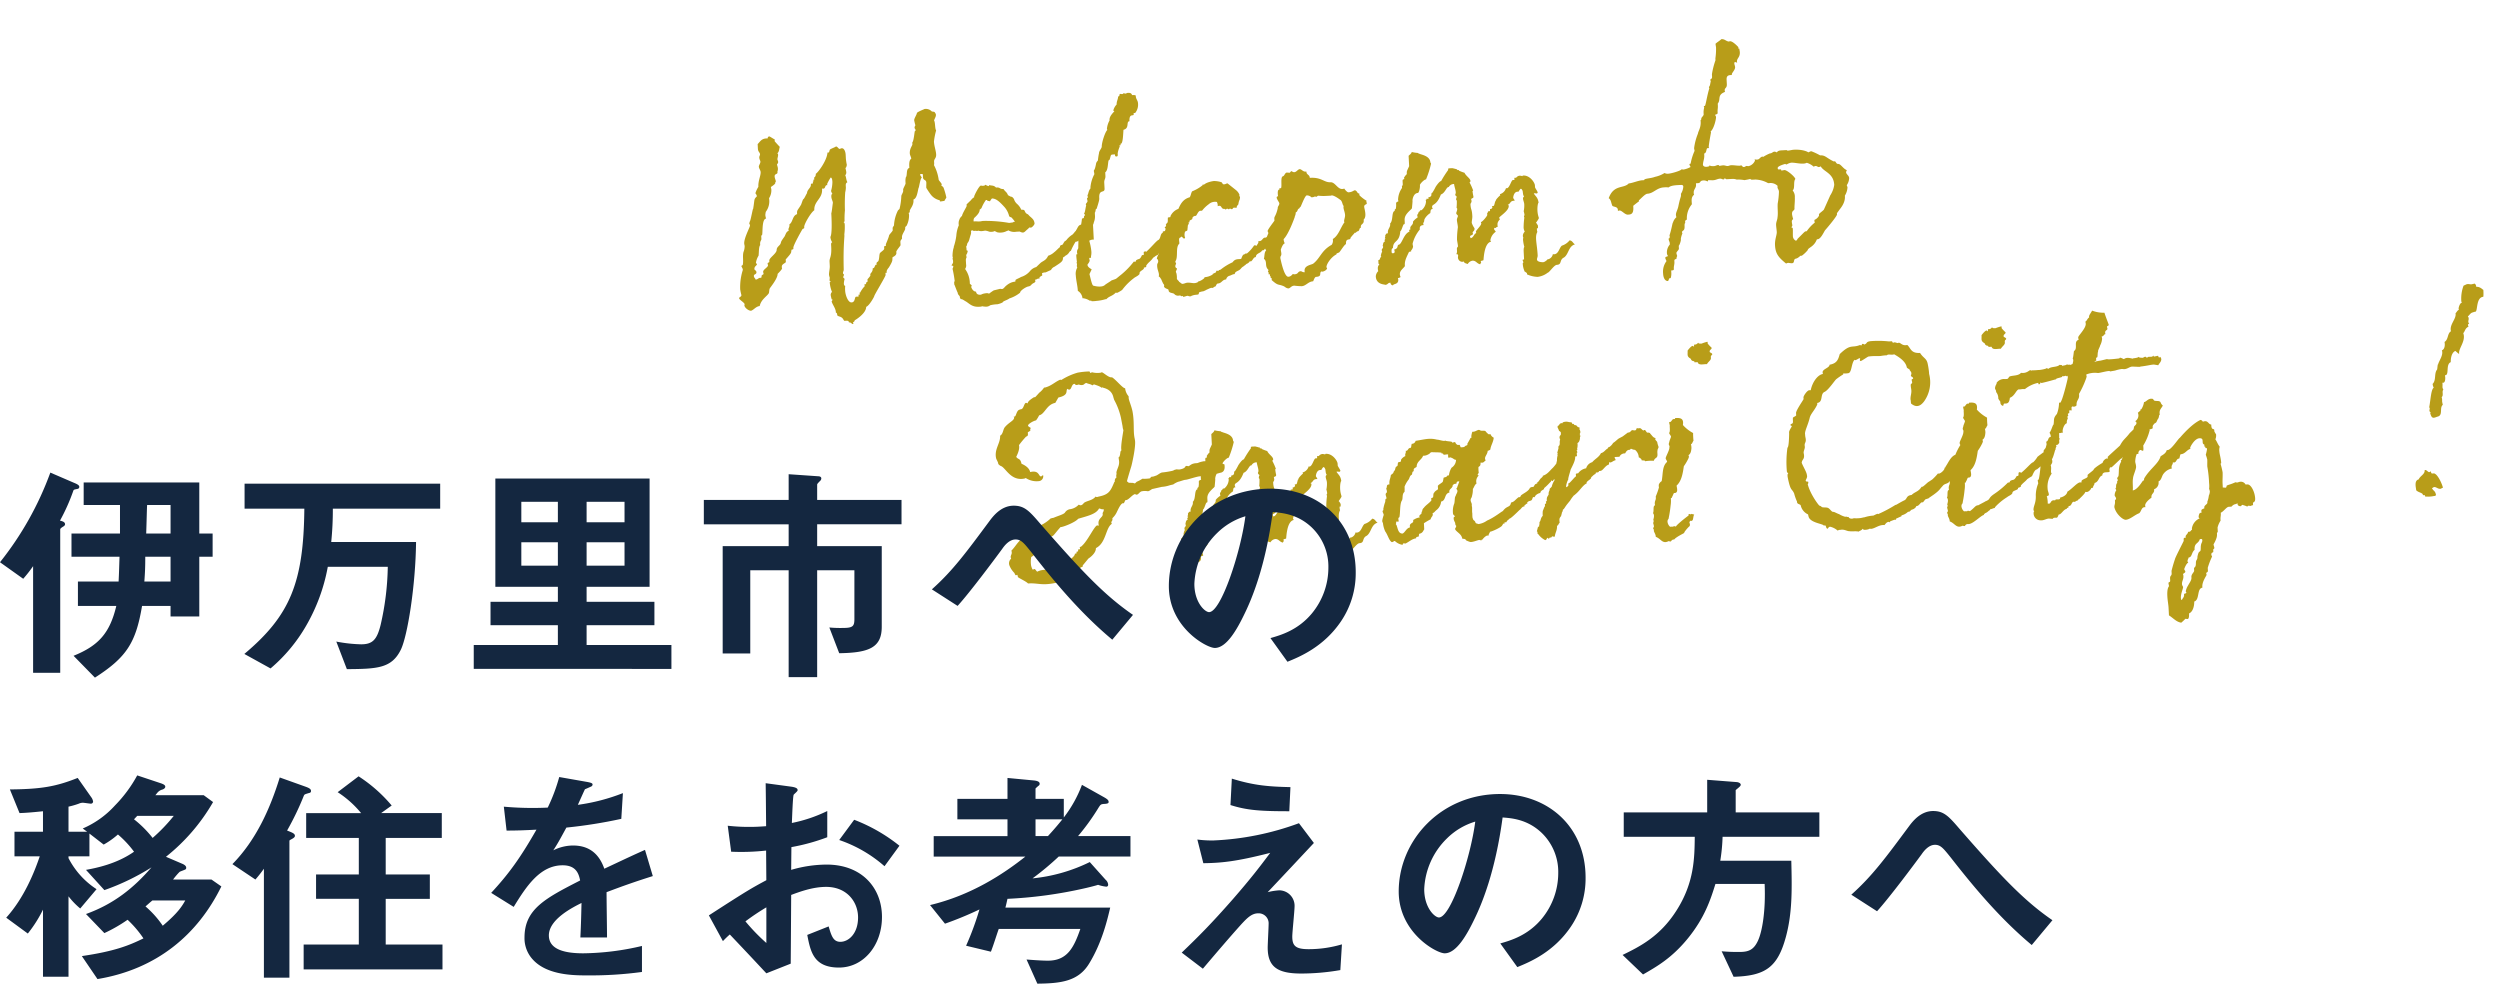 <?xml version="1.0" encoding="UTF-8"?>
<svg xmlns="http://www.w3.org/2000/svg" width="728.699" height="286.715" viewBox="0 0 728.699 286.715">
  <g id="imari_c" transform="translate(-5309.603 17140.422)">
    <path id="ヘッダーメニュー" d="M62.122-54.29c-.178-.534-.534-.356-.979-.534a2.373,2.373,0,0,0-2.136-.8c.178,0-2.136.712-2.225,1.068,0,.356-.89,1.513-.89,2.047a12.683,12.683,0,0,0,.267,1.424c0,.267-.267.267-.267.8,0,.267.267.267.267.8,0,0-.267.089-.267.267-.089.089-.445,2.848-.89,3.115v.534c0,.445-.89,1.157-.89,2.67,0,.445.267.89.356,1.513-.712.445-.712,1.6-.712,2.67-1.068.267-.623,2.136-1.157,2.67a4.467,4.467,0,0,0-.178,1.068v.712c0,.267-.623,1.157-.8,1.691v.356c0,.534-.445.979-.623,1.513a18.449,18.449,0,0,1-.712,3.738c0,.089-.445.356-.534.534a10.843,10.843,0,0,0-1.335,4.183c0,.178-.445.445-.445.89v.534c0,.267-1.157,1.246-1.157,1.513-.178.712-1.068,2.4-1.068,2.492v.356c0,.178-.534.089-.534.267v.623c0,.356-1.068.89-1.335,1.246-.267.623-.178,1.335-.534,2.225-.089.178-.623.356-.623.712,0,.089.089.089.178.267-.89,0-.534,1.068-1.335,1.068,0,1.157-.8,1.335-.8,1.78v.356a9.744,9.744,0,0,1-.89.979v.623c0,.178-.445.089-.445.534-.089.178-.089.267-.267.267h-.089c-.089,0-.178,0-.178.089s.089.356.089.445A7.356,7.356,0,0,0,37.558-3.2H37.38v.534c0,.178-.356,0-.356.089v.445c0,.089,0,.089-.178.089h-.534c-.534,0-.267,1.6-1.424,1.6C33.82-.445,33.2-2.759,33.2-3.916a7.656,7.656,0,0,1,.089-1.424c-.267-.089-.356-.356-.356-.712A5.444,5.444,0,0,1,33.2-7.3c0-.356-.356-.356-.356-.623a2.126,2.126,0,0,1,.267-.623c0-.267-.267-.267-.267-.534,0-.534.267-.534.267-1.157.178-6.5.712-9.256.712-9.79v-.356a16.84,16.84,0,0,0,.267-2.759c0-.623-.178-.712-.267-.712,0-.178.267-.267.267-.267a25.538,25.538,0,0,1,.267-3.2,52.024,52.024,0,0,1,.356-5.251,6.689,6.689,0,0,0,.267-1.335v-.445c0-.534,0-.89.534-1.157-.356-.623-.267-1.6-.534-2.047a1.143,1.143,0,0,0,.356-.89c0-.356-.178-1.157-.178-1.246.267,0,.445-.8.445-.89a16.058,16.058,0,0,1-.178-1.78v-1.157c0-.8-.267-1.958-1.068-1.958a1.845,1.845,0,0,0-.534.178c-.534-.089-.534-.712-1.157-.8.267.089-1.335.534-1.691.8-.267.178-.178.89-.623.89-.089,0-.089,0-.178-.089-.267,2.492-3.293,5.963-3.738,6.052,0,.89-.534,1.068-.534,1.068v.623h-.178c-.089,0-.089,0-.089.089v.445h-.089c-.089,0-.089,0-.089.089v.356c0,.356-.623-.178-.623.534,0,.8-1.246,1.335-1.246,2.4,0-.267-.445.712-.89,1.335-.534.712-.089-.356-.979,1.78-.89,1.424-1.335,1.513-1.335,2.4v.356c-1.424.356-1.335,2.314-2.4,2.848v.267c0,.623-.356.8-.356,1.246a.535.535,0,0,0,.089.356c-.8.178-.979,1.068-1.335,1.6-1.513,1.869-.89,1.335-1.335,2.136-.356.534-1.068.8-1.157,1.6,0,1.068-2.314,2.225-2.314,3.026v.267c0,.445-.534.178-.534.623,0,.089.089.356.089.445,0,.623-1.513,1.157-1.513,1.869,0,.178.089.445.089.534,0,.267-.356.267-.534.445-.089.089-.089.712-.267.712H8.544c-.356,0-.623.445-1.246.445,0-.356-.445-.534-.445-1.068,0-.623.8-.356.8-1.068,0-.623-.534-.534-.534-.979,0-.8.8-.979.8-1.335,0-.178-.267-.267-.267-.445a5.73,5.73,0,0,1,.89-2.047c.178-1.157.178-2.581.623-3.026v-.534c.089-.712.445-.89.445-1.246V-21c0-.178,0-.356.089-.356.534.534.089-4.717,1.6-4.806a3.825,3.825,0,0,1-.178-1.068,7.454,7.454,0,0,1,.178-.89A5.151,5.151,0,0,0,12.46-32.04a4.312,4.312,0,0,0,.8-2.4c0-.356-.089-.534-.089-.8-.178,0,1.335-.712,1.335-1.157v-.178c.089,0,.178-.178.178-.267,0-.356-.267-.89-.267-1.424,0-.89.89-.534.89-1.157v-.267a1.935,1.935,0,0,0,.178-.89c0-.534-.178-.712-.178-1.246a.771.771,0,0,0,.356-.623c0-.267-.178-.623-.178-.8,0-.267.267-.89.267-1.246,0-.267,0-.445-.267-.445.712-.445.623-1.335.89-1.869,0,0-1.424-1.691-1.424-1.78s.089-.356.089-.445c-.089,0-1.424-.979-1.513-.979a.472.472,0,0,0-.534.534h-.445c-1.424,0-1.869.89-2.581,1.513v1.335c0,.979.534,1.068.534,1.691,0,.267-.267.534-.267.89,0,.623.267.89.267,1.246,0,.445-.534,1.068-.534,1.424,0,.534.445,1.068.445,1.6,0,1.068-.89,2.492-.89,4.272a7.5,7.5,0,0,0-.979,1.869c.267.089.267.534.445.8-1.068,1.068-.623.534-1.335,3.738,0-.623-.89,3.382-1.157,3.56a3.628,3.628,0,0,0-.178.623c0,.089.178.178.178.534,0,.445-1.958,3.56-1.958,5.162,0,.267.089.534.089.8a4.714,4.714,0,0,1-.445,1.691c-.356,1.246-.089,2.314-.356,3.56,0,.267-.356.267-.445.445,0,.267.356.623.356,1.157A16.524,16.524,0,0,0,2.67-5.963a13.568,13.568,0,0,0,.267,1.691c0,.534-.712.534-.712.89,0,.445,1.246,1.157,1.513,1.78,0,.089-.089.267-.089.356C3.649-.534,4.806.445,5.518.445,6.408.178,6.942-.712,8.1-.8c.445-1.78,2.136-2.67,2.759-3.471.267-.267.178-1.068.445-1.513,0-.089,2.492-2.759,2.492-4.094,0,0,1.691-1.513,1.335-1.6v-.445c0-.8,1.246-.979,1.246-1.335v-.712c2.225-2.225,1.513-1.78,1.869-2.759,0,0,.534,0,.534-.267v-.267c0-.712,2.848-5.162,2.937-5.251,0-.089.534-.178.534-.356v-.267c0-.8,2.136-4.094,3.2-4.717,0-2.67,2.581-3.2,2.581-5.963v-.267a.535.535,0,0,0,.356.089c.712,0,.445-.979,1.157-.979h.178c-.089-.089-.178-.178-.178-.267a15.381,15.381,0,0,1,1.157-1.869c.445,0,.445.979.445,1.335a9.8,9.8,0,0,1-.534,2.581,4.568,4.568,0,0,0,.356.89c-.356,0-.356.623-.356.8,0,.712.356,1.246.356,1.78-.178.8-.445,2.67-.623,3.026v.534c0,1.78-.089,5.607-.623,6.319a3.331,3.331,0,0,0,.445,1.6c-.356.178-.356.356-.356.8v.534c0,3.026-.712,3.115-.712,4.272v1.246c0,.8-.356,1.869-.356,2.581a7.709,7.709,0,0,0,.178.89,2.794,2.794,0,0,0-.089.8c0,.267.267.089.267.267s-.267.178-.267.178a9.6,9.6,0,0,0,.534,2.937c-.267,0-.445.623-.445.8A8.615,8.615,0,0,0,29.1-1.869c0,.445.267.089.267.356,0,.178-.267.445-.267.445.178.979,1.068,2.047,1.068,3.2v.178c.445,0,.267.712.445.89s.89.356,1.068.534c.445.267.534.712.8,1.068h.623c.356,0,.712.089.712.534H34c.356,0,.712.534.89.534q.134,0,.267-.267c-.178,0-.178-.089-.178-.089,0-.178.534-.356.534-.623V4.806c.089,0,3.471-1.78,3.56-3.738.89-.267,2.4-2.67,2.492-2.937,0-.356,3.649-5.607,3.649-6.052v-.445c0-.178,0-.178.089-.178h.267V-8.9c0-.445.712-1.157.712-1.157,1.513-2.225.979-1.958,1.246-2.937.445-.178,1.157-.534,1.157-1.157v-.356c0-.356,1.335-1.691,1.335-1.869v-.89c0-.623.534-.8.534-1.068v-.356c0-.8,1.068-1.958,1.068-2.4v-.267c.089-.445.445-.445.534-.712a6.638,6.638,0,0,0,.8-3.026,3.147,3.147,0,0,0-.089-.534c.356-.089.356-.267.356-.534,0-.534,1.246-1.513,1.246-3.026v-.267c1.068-.267,1.335-2.314,1.691-3.382,0,.534.623-2.759,1.068-2.848,0-.178-.445-.623-.445-.979,0-.089.178-.089.623-.089.178,0,.178.178.178.445v.534c0,.979.89.623.89,1.6,0,.356-.089.979-.089,1.513a20.794,20.794,0,0,0,1.157,1.958,4.453,4.453,0,0,0,2.581,1.869v.267a.327.327,0,0,0,.267.089c.178,0,.712-.089.979-.089h.089c.178-.356.623-.89.623-.979a20.991,20.991,0,0,0-.623-2.759c0-.267-.712-.89-.712-.89s.089-.178.178-.178h.089c-.445-.89-.623-.89-.89-1.424a12.754,12.754,0,0,0-1.157-4.361,1.515,1.515,0,0,0,.089-.623v-.356c0-.89.712-.89.712-2.136,0-1.068-.445-2.4-.445-3.738a20.9,20.9,0,0,1,.8-3.2c-.356-.712-.089-2.314-.445-2.937.178-.534.623-1.068.623-1.6A.752.752,0,0,0,62.122-54.29Zm6.942,39.338c.267,0,.356-.979.534-1.068.534-.623.445-.89,1.068-2.492a2.463,2.463,0,0,0,.089-.712c-.089-.178.089-.356.356-.356a.462.462,0,0,1,.356.178h.712a.983.983,0,0,0,.712,0,2.629,2.629,0,0,0,1.157.178,6.9,6.9,0,0,0,.8-.089,4.406,4.406,0,0,1,1.157.356,2.21,2.21,0,0,0,.8.089,1.5,1.5,0,0,0,.8-.178c-.089,0,.445.178.623.356a2.633,2.633,0,0,0,.89.178,4.007,4.007,0,0,0,2.047-.356.94.94,0,0,0,.445-.178,3.342,3.342,0,0,0,2.314.534h.979c1.246.712,1.335.178,2.314-.534l.623-.534a.535.535,0,0,0,.356.089c.356,0,.623-.356.979-.712l.178-.356c0-1.157-.623-1.6-1.335-2.314l-.445-.534a1.313,1.313,0,0,1-.8-.8c-.178-.445-.178-.623-1.068-.623a4.742,4.742,0,0,0-1.157-1.78,2.933,2.933,0,0,1-.8-1.424c-.356-.623-.534-.712-.979-.8l-.712-.445a2.73,2.73,0,0,0-.8-1.246l-.445-.623a1.6,1.6,0,0,1-.979-.267,1.432,1.432,0,0,0-.979-.267h-.178a1.651,1.651,0,0,0-1.068-.623l-.89-.178c-.089.267-.178.267-.267.267l-.89-.445c-.178.267-.267.267-.267.267H74.76c-.178,0-.267-.089-.445-.089-.534,0-2.136,2.848-2.136,3.115v.178a2.964,2.964,0,0,0-.979.8l-1.335,1.157v.445c0,.267-1.335,2.047-1.513,2.848a2.675,2.675,0,0,0-.712.8l-.267.623a2.963,2.963,0,0,0-.089,1.246,9.474,9.474,0,0,0-.89,3.026,16.727,16.727,0,0,1-.89,3.115,1.65,1.65,0,0,1-.178.623,10.481,10.481,0,0,0-.356,2.225.5.5,0,0,1,0,.534c0,.356.089.534.089.712v.356c0,.178-.089.445-.534.979a2.24,2.24,0,0,0,.534.178,1.436,1.436,0,0,1-.267.8,36.536,36.536,0,0,1,.445,3.649c-.178.178-.178.267-.178.623,0,.267,0,.445.089.534,0,0,.623,1.958.8,2.314a1.94,1.94,0,0,0,.089.534h.178V-.89c.178.178.267.267.267.445a1.066,1.066,0,0,0,.267.712c.534,0,.89.445,1.513.8.979.712,1.691,1.691,3.649,1.691h.534c.178,0,.267-.089.445-.089a5.253,5.253,0,0,0,1.246.178,1.908,1.908,0,0,0,1.068-.356,10.215,10.215,0,0,1,2.136-.178,6.825,6.825,0,0,0,1.513-.445C79.032,1.424,80.1,1.335,80.9.8a9.679,9.679,0,0,0,3.2-1.513c0-.623,1.958-1.691,2.581-1.691a1.356,1.356,0,0,0,.89-.534c.267-.178.445-.356.623-.356q.534-.267.534-.534l-.089-.356v-.089a.847.847,0,0,0,.623-.178,1.82,1.82,0,0,1,.712-.089c0-.356,0-.356.089-.445l.445-.267c.445-.089.267-.267.267-.623v-.178a2.646,2.646,0,0,1,1.068-.178l1.6-.623a1.943,1.943,0,0,1,1.068-.89C96.476-8.9,97.1-9.167,97.1-10.235l.089-.089c.089-.089.534-.267.623-.445a2.491,2.491,0,0,0,1.157-.89c.089-.178.356-.445.534-.445a19.449,19.449,0,0,1,1.513-2.581c.8,0,.8-.356.979-.623.089-.178.267-.267.712-.267.089-.445.712-.979.8-1.157.623.356.534-.178.89-.712a.311.311,0,0,1,.089-.178c.445,0,.623-.445.979-.979.178-.356.712-.356.623-.445.267-.089.89-1.424.445-1.958v.089a1.482,1.482,0,0,0-.979-.8,1.385,1.385,0,0,0-.8.267c-.089.089-.089.089-.178.089l-.8.623a1.746,1.746,0,0,1-1.246,1.246c-.623.267-.8,1.068-1.246,1.513,0,.089,0,.178-.089.178-.178.089-.623.712-.979.979a6.742,6.742,0,0,0-1.246.89c-.534.445-.445.623-1.157.979,0,0-.445.623-.534.8-.178.089-.178.178-.178.178-.445,0-.712.178-.712.534v.089c-.178,0-1.335,1.157-1.691,1.335a4.749,4.749,0,0,1-1.869.979C92.115-9.7,91.4-9.7,90.513-9.078L89.178-7.921a3.533,3.533,0,0,0-1.78.979A5.544,5.544,0,0,1,84.55-5.251c-.178.178-1.6.623-1.6.8-.089.267.089.356-.178.445a4.541,4.541,0,0,0-2.4.89c-.712.445-.979,1.068-1.513,1.068-.089,0-.445-.089-.534-.089l-1.869.356a16.418,16.418,0,0,0-1.424.89,1.2,1.2,0,0,0-.8-.178,4.509,4.509,0,0,0-1.157.178,1.845,1.845,0,0,1-.534.178c-1.157,0-1.246-.712-1.246-.979-.89,0-1.335-1.246-1.335-1.424a1.438,1.438,0,0,1,.178-.445L69.6-4.094a7.29,7.29,0,0,0-1.157-4.361A1.7,1.7,0,0,0,68.8-9.79v-1.246a1.689,1.689,0,0,1,.267-.8,3.855,3.855,0,0,0-.089-.445.961.961,0,0,1,.267-.623,8.191,8.191,0,0,0,.267-.8c-.356-.089-.356-.178-.356-.356V-14.6C69.153-14.685,69.064-14.863,69.064-14.952Zm13.617-7.832a8.467,8.467,0,0,1,.979,1.335c-.445.089-.178,0-.267,0l-.356.178-1.068.089a39.743,39.743,0,0,0-7.476-.979c-.445,0-.623.089-.979.089H72.98a6.92,6.92,0,0,0-1.157-.089h-.178c0-.8.178-.979.534-1.246.712-.623,1.424-1.335,1.424-2.136.178,0,.267-.178.534-.356a10.84,10.84,0,0,1,1.424-2.314c.178,0,.356,0,.445.267a4.038,4.038,0,0,1,.712.178,3.944,3.944,0,0,1,.623-.8c1.157.089,2.047.89,3.56,2.759a6.18,6.18,0,0,1,1.157,2.581C82.058-23.14,82.236-22.873,82.681-22.784ZM104.753,2.848a7.462,7.462,0,0,0,1.424,0,12.471,12.471,0,0,0,2.67-.356h.267c.89-.89,1.691-.712,2.848-1.78a.667.667,0,0,0,.445.089A10.859,10.859,0,0,0,113.92,0c0-.089.089-.178.267-.356a16.81,16.81,0,0,1,3.382-2.937c.178-.178,1.246-.534,1.6-1.068-.178-.8,1.068-.979,1.335-1.513v-.178c-.089-.178.8,0,.712-.445v-.178c.8-1.068,1.513-1.246,2.225-2.314a.087.087,0,0,0,.089.089,3.027,3.027,0,0,1,1.246-.712c.178-.712.712-1.513,1.424-1.6-.089,0,1.246-1.157,2.047-2.225a16.168,16.168,0,0,0,1.691-2.937c-.178-.089.534-.089.979-.445.534-.445.178-1.424.356-1.6.089-.089.089-.267.178-.267.178-.178.267.178.534-.178.356-.178.267-1.958.712-2.225,0,.089-.8-.178-.8-.178-.089.445-.979-.267-.8.267a.9.9,0,0,0-.089.267,13.035,13.035,0,0,0-3.115,3.471.673.673,0,0,0,.089.356H127.8c.089,0-1.513.979-1.691,1.246-.356.623-.356,1.246-.89,1.691-.534.089-2.314,2.136-3.916,3.382.089-.356,0-.267-.356-.178-.534-.089,0,.979-.445.979h-.356c-.8,1.513-.8.8-1.78,1.424-.089.178-.178.445-.356.445-.178-.089-.267-.178-.356-.089a22.985,22.985,0,0,1-3.827,3.56c-2.136,1.513-1.068.979-3.026,1.6.178,0-1.691.979-1.869,1.157-.8.712-2.492.356-3.293.089-.356,0-.534-.534-1.068-3.471l.712-1.335c-.356-.267-1.157-.712-1.157-1.424.178-.267.712-.8.712-1.246a3.147,3.147,0,0,1-.089-.534c0-.089,0-.178.089-.178h.267c.178,0,.178,0,.178-.089v-.356a4.409,4.409,0,0,0,.178-1.513,16.525,16.525,0,0,0-.445-3.026,2.129,2.129,0,0,1,1.335-.267V-19.58a4.341,4.341,0,0,0,.712-2.492v-.8c.267-.178.267-1.068.445-1.068h.178c-.178.178.89-2.225.89-2.937v-.178c0-2.759,1.691-1.157,1.691-2.67v-1.691c0-.979.445-1.068.445-1.958v-1.068c.89-.534.89-2.759,1.157-3.382,0-.089.356-.178.356-.356.534-1.424.178-1.335,1.6-1.335v.178c0,.356.089.445.445.445.267,0,.356-.178.356-.534v-.356a7.706,7.706,0,0,1,.712-1.958.9.9,0,0,1-.089-.267l.089-.089h.267v-.445h.089c.623,0,.8-2.759.979-4.005,1.869-.356.8-2.4,1.869-2.4,0-2.492,1.335-1.246,1.335-1.958v-.356h.445a3.843,3.843,0,0,0,.979-2.848c0-.712-.534-1.246-.534-1.958v-.267a1.379,1.379,0,0,0-.712-.178h-.356c-.178-.712-.712-.712-1.335-.712a2.284,2.284,0,0,0-.445.178,1.231,1.231,0,0,1-.623-.178.614.614,0,0,1-.445.267c-.178,0-.445-.089-.623-.089-.267,0-.089.712-.534.712h-.089c0,.8-.534,1.335-.534,2.314a3.919,3.919,0,0,0-1.068,1.691c0,.178.267.089.267.267,0,.089-1.513,1.246-1.513,2.4v.178a6.177,6.177,0,0,0-.89,2.4c0,.178,0,.267.178.267-.712.445-1.958,3.738-1.958,4.9-.089.445-.89,1.246-.89,1.78A17.11,17.11,0,0,0,108.758-38c-.089,0-.089.178-.178.178a1.66,1.66,0,0,0-.445.89c-.534,2.136-.712,1.424-.712,1.958,0,.267.089.534.089.89a.311.311,0,0,1-.089.178,10.171,10.171,0,0,0-1.246,3.56v.356c-.623.623-.712,1.6-.89,1.78a.39.39,0,0,0-.089.267,3.855,3.855,0,0,0,.089.445c0,.267-.267.089-.267.445,0,.267.089.445.089.712,0,.356-.534.623-.534.979,0,.089.089.178.089.267-.267.712-.445,2.225-.8,2.314a.555.555,0,0,1,.267.445c0,.267-.267.267-.267.356v.178c0,.267-.178.445-.623.445a25.434,25.434,0,0,1-.89,3.738c-.178,0-.356,1.691-.623,1.691.267.356,0,2.492,0,2.848,0,.8-.445.445-.445,1.6a3.855,3.855,0,0,0,.089.445h-.178c-.178,0-.178.267-.178.623,0,.623.089,1.513.089,1.78,0,0-.178,0-.178.089,0,.178.089,0,.178.267,0,.178-.089.534-.089.712s.089.267.089.445A3.61,3.61,0,0,0,100.57-4.9c0,1.424.356,3.026.356,4.539a2.875,2.875,0,0,1,1.246,2.225h.178a4.687,4.687,0,0,1,1.869.8c.178.089.267,0,.356,0A.191.191,0,0,1,104.753,2.848Zm58.384-17.622a1.186,1.186,0,0,0,.267-.445c0-.178.356-.178.356-.178,0-.534.712-1.246.089-1.691-.445-.178-.623,0-1.246.267-.534.623-.712.8-1.246.979.089,0-.623-.534-.445.267h-.445c-.267,0-.178.178-.267.178-.445.178-.8.712-.979.8-.623.178-.445.356-.8.623-.356,0-.445-.267-.979-.178a1.807,1.807,0,0,1-.979,1.157c-1.068-.178-.979,1.157-2.225.89.089.712-.445.89-.534,1.335-.267,0-.445-.267-.8-.089a10.546,10.546,0,0,1-2.225,2.225c-.534-.178-.534.267-1.068.267a4.794,4.794,0,0,0-.623,1.157c-.534.178-1.068-.089-1.869.267a2.4,2.4,0,0,0-.712.623,16.275,16.275,0,0,0-3.471,1.869.954.954,0,0,1-.534.178c-.178,0-.089.178-.178.178-.178.178-.445-.089-.623,0-.089.089-.178.534-.356.534a4.34,4.34,0,0,0-.623.267c-.267,0-.089.178-.267.267a4.978,4.978,0,0,1-2.314.623c-.089.267-.267.445-.356.445a3.893,3.893,0,0,1-1.513.712c-.178,0-.089.089-.178.178-1.157.534-1.78,0-3.026,0-.534,0-.89.267-1.513.267-.356-.089-.534-.445-.89-.623-.089-.356-.534-.534-.623-.979a5.03,5.03,0,0,0,0-1.157c0-.445-.178-.623-.178-.89s.178-.267.178-.445c.445-.712,0-.356-.178-.8-.267-.445.178-.979.178-1.068,0-.267-.178-.267-.178-.712.979-1.157.178-4.094,1.424-5.073.089-.712-.267-1.691.445-1.78.534-.8.712.89,1.335.178a2.47,2.47,0,0,1,0-1.6c.089-.534.89-.178.8-.89.178-.623.089-1.335.445-1.424.089-.089,0-.356,0-.534,0-.089.267,0,.267,0v-.356c.089-.356.89-.356.89-.712,0-.534.712-.8,1.068-.712.445-.445.623-1.157,1.246-1.424h.623a9.479,9.479,0,0,1,2.047-1.78,2.752,2.752,0,0,1,2.4-.534,2.288,2.288,0,0,1,.178,1.246c1.335-.445.8.89,1.869.89.178-.089.178.178.356.178a.621.621,0,0,0,.356-.178c.267-.089.445.178.623.178.089,0,.267-.178.267-.178.356,0,.356.267.712.178.089,0,.267-.356.356-.356.356-.089.712.089.979,0,0-.623.356-.623.534-.979a3.885,3.885,0,0,1,.445-1.335c.178-.712.178-.712,0-.979-.089,0,0-.356,0-.445a3.388,3.388,0,0,0-.979-1.424l-2.314-2.047c-.445,0-.623.356-1.335.178l-.267-.445c-.178-.267-.089-.089-.445-.267a7.64,7.64,0,0,0-1.869-.356,8.494,8.494,0,0,0-1.869.356,3.7,3.7,0,0,0-1.068.534h-.267c-.356,0-.089.089-.178.178a11.538,11.538,0,0,1-3.115,1.6c-.356.445-.445,1.246-.8,1.691-1.958.445-2.759,1.78-3.471,3.2a4.113,4.113,0,0,0-2.4,1.958c-.089.623-.178.178-.8.445-.089.623,0,1.246-.267,1.513a1.467,1.467,0,0,0-.445.534c0,.089.178.267,0,.445,0,.089-.356.178-.356.267a1.186,1.186,0,0,0,.267.445c-.089.356-.089.089-.178.445,0,.356-.534.178-.712.356v.534c-.178.623-.178,1.246-.445,1.424-.089.089,0,.356,0,.356,0,.089-.178,0-.178,0-.089.089.089.356,0,.445-.178.356-.712.623-.89.8.712.623-.178,1.246.356,1.958-.534,0-.445.712-.445.979a6.71,6.71,0,0,0-.534,1.157c0,.267.267.267.267.445.267.8-.178.89-.267,1.424-.178,1.6.623,2.4.267,3.471.356.089.623.8.712.89a10.361,10.361,0,0,0,.534,1.335c0,.089.089,0,.178.267s-.089.445,0,.623c.356.534.8.534,1.157.8.089.089.089.534.178.623.267.445,1.068.445,1.424.712l.267.267c.178.178.089.089.445.267.712.267.979-.178,1.335.267.089.089.445-.089.534,0,0,0-.089.178,0,.178.178.178.979-.178,1.335-.178.267,0,.356.267.979.178.089,0,.178-.178.445-.178.8-.267,1.335-.089,1.78-.267a1.265,1.265,0,0,0,.178-.534,3.923,3.923,0,0,1,1.246-.267,5.444,5.444,0,0,0,1.068-.445c.623-.178,1.246-.623,1.869-.356.089-.356.534-.356.712-.445.178-.178.356-.8.712-.8,1.157,0,1.335-1.068,2.492-1.068a1.414,1.414,0,0,1,.89-.979c.623-.089.979-.445,1.691-.445.089-.8,1.068-.8,1.6-1.246.356-.267.534-.623.979-.8l.356-.267c.267-.089.534-.445.8-.534.178,0,.8-.445.8-.623.089-.089.445.089.445,0,.623-.445.712-1.157,1.424-1.157.089-1.157,1.424-.979,1.958-1.869.623.178.89-.623,1.246-.979h.445c.089,0,.089-.445.267-.445a1.223,1.223,0,0,0,.712-.445c.089-.089.356.089.534,0a2.284,2.284,0,0,0,.178-.445l.623-.445c.089-.089.356.089.445,0,0-.089.089-.445.178-.445.356-.178.8-.8,1.157-.712a4.528,4.528,0,0,1,1.424-1.157C162.425-14.774,163.048-14.685,163.137-14.774Zm-.623.445a.087.087,0,0,0-.089-.089A.087.087,0,0,0,162.514-14.329Zm-1.869-10.5c-1.068,0,.267,1.691.267,2.047,0,.623-.534.8-.534,1.424-.623,2.225-1.157,2.314-1.157,2.937v.623c0,.089-2.136,2.492-2.136,2.937,0,.178.178.356.178.623,0,0-1.246,2.67-1.424,2.848.178.089.267.089.267.445,0,.178-.267.356-.267.356a3.754,3.754,0,0,0,.534,1.335c-.623.445-.534,1.691-.8,2.4,1.068.89,0,2.136,1.157,3.293,0,.267-.178.356-.178.534a.329.329,0,0,1,.178.267V-2.4c0,.089,0,.178.089.178a.9.9,0,0,0,.267-.089v.623h.178v.534h.178c.089,0,.089.089.089.267v.356c1.869,1.869,1.78,1.157,3.382,1.958.178,0,.712.712,1.424.712.534-.089.8-.712,1.691-.712a17.506,17.506,0,0,0,2.136.267c1.246,0,1.958-1.246,3.382-1.246.089,0,.445-1.157.89-1.246,1.958,0,.89-1.068,1.691-1.513a.439.439,0,0,0,.267.089c.445,0,1.424-.445,1.424-.979,0-.178-.178-.089-.178-.178,0-.979,1.6-3.026,3.115-3.649,0-.445.445-.267.712-.534,0,.445,1.691-2.225,2.225-2.314,0-1.78.979-1.068,1.424-1.513-.445,0,.979-1.246,1.424-1.78,0,.534.356-.267.8-.267s.534-.979.8-.979h.178c-.267-1.246,1.068-.8.89-2.314,1.068-.89.356-3.115.356-3.738,0-.712.8-.623.8-.89,0-.178-.089-.623-.089-.712a.276.276,0,0,1,.089-.178c-.089.178-2.4-1.78-2.047-1.869.445-.267-.534-.267-.534-.712-.89-1.246-.8-.089-2.581-.089-.356,0-.979-.8-1.157-1.157a1.515,1.515,0,0,1-.623.089c-1.335,0-1.958-2.136-3.293-2.136-1.869,0-2.492-1.6-5.785-1.6h-.178c0-.979-.89-.89-.89-1.78V-31.6h-.267c-.712,0-1.068-.712-1.6-.8-.623,0-.979.8-1.691.8-.356,0-.712-.356-.89-.356,0,0-.356.445-.445.445-.356,0-.356-.089-.89-.089-.356,0-.712.8-.89.89a1.268,1.268,0,0,1-.356.178c-.623.356-.267,2.937-.623,3.382-.356,0-.445,0-.534.089l.089.089v.178a.327.327,0,0,0-.267.089C160.467-26.433,160.645-24.92,160.645-24.831ZM178.89-22.7c.445.623.356,1.335.712,1.691-.267.712.267,1.6.267,2.67,0,.8-.623,1.78-.267,2.047-1.246,1.513-1.958,3.827-3.649,4.717v.267a2.094,2.094,0,0,1-.445,1.424c-3.115,1.513-3.471,3.649-5.607,5.162-.445.356-2.67.356-2.67,1.958v.445c-.623,0-.89-.356-1.068-.356-1.068,0-.623.8-1.958.8-.267,0-.178-.089-.445-.089-.089,0-.534.712-1.335.712-1.335,0-2.047-5.7-2.047-5.518,0-.8.356-.534.356-1.335,0-.445-.089-.623-.089-1.246,0,.178.534-1.513,1.246-1.691a2.585,2.585,0,0,1-.267-1.246c1.6-1.424,3.56-6.23,3.56-6.23,0-.267.356-.623.356-1.335.8-.356.356-.89,1.157-1.157-.089-.089.267-.356.356-.445.089,0,1.424-3.2,1.958-3.2a1.855,1.855,0,0,1,1.335.623,1.76,1.76,0,0,0,.979-.178c.089,0,.356.089.534.089s.178-.267.534-.267a14.511,14.511,0,0,0,2.047.178h1.691C176.042-24.208,176.487-24.742,178.89-22.7ZM237.63-1.958a1.6,1.6,0,0,1-.8.356c-.178,0-1.78-.089-1.78-.89,0-.356.267-.712.267-1.157,0-3.471-.623-5.429.267-6.853a2.794,2.794,0,0,1-.089-.8c0-.178,0-.267.089-.267h.178c.089,0,.089-.623.089-.8-.178-.178-.178-.534-.534-.8.8-1.068.979-1.246.89-1.513-.623-2.136,0-4.45.178-4.272-.089-1.424-.623-1.78-1.246-2.759a.276.276,0,0,1,.178-.089c.267,0,.445.089.623.089s.178,0,.356-.267c-.178-.623-.712-1.335-.712-1.6v-.534c0-.712-1.246-3.026-3.293-3.026a.174.174,0,0,0-.178.178,4.038,4.038,0,0,0-.712-.178,1.407,1.407,0,0,0-1.157.534h-.534v.534c0,.089,0,.089-.178.089h-.267c-.534,0-1.068,2.314-1.958,2.314a.311.311,0,0,0-.178-.089,2.587,2.587,0,0,1-1.869,1.691c0,.089.089.178.089.356,0-.089-1.78,1.424-1.335,1.6h-.178c-.089,0-.356,1.246-.534,1.335-.089.089-.534,0-.534.178a.535.535,0,0,1,.089.356s-.267.356-.445.356h-.178c-.089,0-.089.089-.089.178v.178c0,.178-.089.267-.178.267H221.7c-.267,0-.178.445-.445.534v.534c0,.267-1.513,1.958-1.958,1.958,0,.178.089.267.089.356,0,.712-1.691,1.958-1.691,2.4,0,.178.089.267.089.356-.8.356-.8,1.246-1.691,1.424-.534-.979.356-.623.712-1.157,0,0,0-.356-.089-.445,0-.267.623-.445.623-1.068v-.178a5.533,5.533,0,0,1-.712-1.6c0-.534.267-1.246.267-1.958,0-2.225-.356-1.691-.356-3.471,0-.267.356-.445.356-.89A1.323,1.323,0,0,0,216.8-21c.267-.534.712-.089.712-.8a14.186,14.186,0,0,1-.178-1.513c0-.178.178-.089.178-.267a16.617,16.617,0,0,0-.89-2.314c0-.178.267-.178.267-.445,0-.8-1.246-1.513-1.6-2.492a14.117,14.117,0,0,1-1.6-.712v-.178h-.356a.276.276,0,0,1-.178-.089.311.311,0,0,1,.089-.178h-.356c0-.089-.445-.178-.979-.356-.267,0-1.157-.089-1.335.089v.356a31.117,31.117,0,0,0-2.225,3.115c-.534,0-1.78,1.691-1.78,1.78a15.431,15.431,0,0,1-.979,1.513H205.5c-.356.267,0,.89-.534,1.068-.089.178-.623.089-.623.356a.311.311,0,0,1,.089.178c0,.089-.178.089-.178.089-.178,0-.267-.089-.356-.089-.089.089,0,.356-.356.356a1.129,1.129,0,0,1,.089.534,3.551,3.551,0,0,1-1.424,2.4h-.267c-.267,0-.267.445-.534.445h-.089c0,.534-.445.623-.445,1.068,0,.089.089.356.089.534a5.811,5.811,0,0,0-1.424,1.157v.178c0,.8-.89.979-.89,1.691,0,.178,0,.267.089.356-.267,0-.445.089-.445.356,0,.178.089.178.089.267-1.78.534-2.4,3.649-3.382,3.649-.534.178,0,1.068-1.335,1.335,0,.267.089.445.089.623s-.089.445-.534.445-.356-.445-.356-.623c0-.445.089-.8.445-.89.178-2.4,1.958-1.335,2.4-4.806.356,0,.89-1.958,1.157-1.958s.267-.267.267-.712v-.445c0-1.157.623-1.869,1.869-2.937a2,2,0,0,0,.445-.445c0-.178.356-2.225.267-2.225,0-.267.356-2.136,1.691-2.136.267,0,.712-1.246.712-2.136v-.178c.178-.445,1.335-1.513,1.869-1.513a29.588,29.588,0,0,0,1.691-4.45c0-.178-.089-.267-.178-.445,0-1.958-2.759-2.4-3.026-2.67-.267,0-.267-.178-.534-.267a9.615,9.615,0,0,1-1.691-.356c-.178.534-.623.712-.979,1.068V-31.6c-.712,1.424-.8,1.246-.8,2.314-.267.089-.89.979-.89.979a.9.9,0,0,1,.089.267c-.089.445-.534-.178-.534.8v.712c0,.712-.267.445-.267.534v.623a6.271,6.271,0,0,0-1.335,3.382,3.855,3.855,0,0,0,.089.445c-1.157.445-.445.356-.89,2.136-.089.089-.356.178-.356.445,0,0,0,.178.089.178-1.068,0-.623,2.848-1.6,3.56v.267c0,.89-.8,1.335-.8,2.314v.267h-.178c-.445,0-.356.356-.623.445v.356c0,.089-.178.534-.178.623.089,0,.178,0,.178.089s-.267.178-.267.534a.316.316,0,0,0,.178.267c-.534,0-.712.712-.712.89,0,.089-.089.089-.089.356,0,.178.089.089.089.267,0,.534-.445.534-.445.979a3.147,3.147,0,0,0,.089.534c-.178,0-.445.979-.445,1.157,0,.089,0,.178.178.267-.623.089-.267.89-.979.89v.979q0,.134.267.267a1.493,1.493,0,0,0-.534,1.246,2.212,2.212,0,0,0,.089.712,2.255,2.255,0,0,0-.8,1.513c0,2.492,2.581,2.4,2.581,2.581.89,0,.712-.534,1.513-.534h.089v.178a.755.755,0,0,0,.712.623c.089-.534,1.6-.089,1.6-1.6A3.855,3.855,0,0,1,194.287.8a1.435,1.435,0,0,0,.8-.267,2.125,2.125,0,0,1-.178-.8c0-1.068,1.068-1.6,1.6-2.314-.089-1.513.623-2.581,1.424-4.094h.445l-.089-.089h.267v-.267a2.2,2.2,0,0,0,.623-1.068c0-.267-.089-.534-.089-.89a10.37,10.37,0,0,1,2.314-4.005v-.267c0-.8.534-.979,1.246-.979,0-.089-.178-.178-.178-.267,0-.445.356-.712.356-.979v-.089c0-.445.89-1.513,1.869-2.047.178-.534,0-1.157.8-1.157a1.845,1.845,0,0,1-.178-.534c0-1.068,1.246-.178,2.759-3.56,1.246-.356,1.691-2.047,2.314-2.047h.089a1.683,1.683,0,0,1,1.6-.8c0,.623.356,1.691.356,2.4a1.037,1.037,0,0,1-.178.623v.178a.911.911,0,0,0,.445.534,1.53,1.53,0,0,0-.267.89c0,.089.178.178.178.267a16.358,16.358,0,0,1-.178,2.047c0,.089.178.178.178.356-.089.712-.356.979-.356,1.246,0,.356.445.534.445.8s-.356.712-.356,1.157c0,.623.178,1.424.178,2.136a25.941,25.941,0,0,0-.445,3.56c0,.445.178,1.513.178,1.958,0,.267-.356.267-.356.8v.534a1.619,1.619,0,0,1-.267.979c.445,0,.445.089.534.356,0,.178-.089.445-.089.623a1.311,1.311,0,0,0,1.335,1.335.39.39,0,0,1,.267-.089c.178.534.712.623,1.157.8a1.909,1.909,0,0,1,1.424-.89c1.068,0,1.246.979,2.225,1.157,0-.267.267-.356.267-.445a2.019,2.019,0,0,1-.089-.356c0-.267.623-.178.8-.356.089-.356.445-4.984,2.492-5.251,0-.178-.178-.178-.178-.445a3.762,3.762,0,0,1,1.6-2.314h.089c-.089-.445-.356-.445-.445-.89,0-.089.089-.178.089-.356l.178.089c.445,0,.267-.267.712-.267h.089v-.712c0-.89.8-1.424.8-1.513,0,0-.178-.089-.178-.534.8-.712,2.937-1.958,2.937-3.2,0-.267-.089-.178-.267-.356.8-.178.712-1.068,1.78-1.068h.267v-.178c-.178-.356-.356-.534-.356-.712s.267-1.691,1.335-1.691h.356c-.089,0,.534-.8.623-.8.356,0,.445.534.534.623l.089,1.068c.089.267.089.445.267.623a.6.6,0,0,0-.356.623c0,.445.267,1.068.267,1.6a8.04,8.04,0,0,1-.267,2.047,6.294,6.294,0,0,1,.178,1.068c0,.178-.178.267-.178.445s.089.267.089.356a23.2,23.2,0,0,0-.356,2.759,2.724,2.724,0,0,0,.267,1.335,1.7,1.7,0,0,0-.623,1.246c0,.267.089.267.089.356v.178a1.96,1.96,0,0,0-.089.712,11.574,11.574,0,0,0,.267,1.958c-.178.089-.267.712-.267,1.335v2.225c-.089.178-.445,0-.445.267a3.71,3.71,0,0,1,.178.534c0,.356-.178.267-.178.356A6.159,6.159,0,0,0,231.311.89h.089c.089.089.534.356.534.534v.267a8.022,8.022,0,0,0,3.026.89,5.9,5.9,0,0,0,3.026-1.068c.445,0,1.958-2.136,2.759-2.136,1.6,0,.712-1.424,2.225-2.047,1.424-.89,1.424-3.2,3.382-3.649-.623-.356-.623-1.068-1.513-1.246a4.676,4.676,0,0,1-2.314,1.424c-.8.534-1.068,2.4-2.4,2.4a.535.535,0,0,1-.356-.089A1.969,1.969,0,0,1,238.431-2.4h-.178C238.075-2.4,237.9-2.047,237.63-1.958Zm58.028-55c.178,0,.356.178.534.178h.178a.327.327,0,0,1-.089-.267c0-.979.979-1.157.979-2.67,0-.356-.089-.712-.089-1.068-.089,0-.267.089-.267-.089v-.356s-1.78-2.225-2.581-1.78h-.178c-.8-.178-1.068-.8-2.047-.8-.534.445-1.246.8-1.78,1.246,0,.445.089.8.089,1.157a18.85,18.85,0,0,1-.356,3.115v.534a23.276,23.276,0,0,0-1.246,4.005v.712c0,.89-.534.445-.534.979,0,.178.089.267.089.356-.178.534-.267,1.335-.534,1.513a.311.311,0,0,0-.089.178c0,.089.089.267.089.356-.8,2.136-1.335,5.073-1.6,5.073a.311.311,0,0,1-.178-.089.311.311,0,0,0-.089.178c0,.089.089.267.089.356a5.039,5.039,0,0,0-.267,1.6v.445c-.178.445-.623.712-.712.979-.089.178,0,.534-.267.534v.534c0,1.691-.89,2.759-.979,3.382a16.531,16.531,0,0,0-1.335,4.183c0,.267.089.534.089.8a15.657,15.657,0,0,0-1.335,3.649c-.267,0-.356.089-.356.267s.267.534.267.712a6.812,6.812,0,0,1-2.047.623c-.178,0-.445-.089-.623-.089-.089.356-2.937,1.068-4,1.068a1.794,1.794,0,0,1-.979-.267,8.337,8.337,0,0,1-2.848.979c-1.335.445-3.2.267-3.2.8h-.534c-1.157,0-3.026.712-4.005.712-1.513,1.513-4.361,0-6.052,4,.712.445.623,1.6.979,2.314.534.356,1.513.267,1.513,1.246v.267a3.857,3.857,0,0,0,.445-.089c.712,0,1.513,1.335,2.4,1.335.8,0,1.691,0,1.691-2.047v-.445c.712-.534,1.78-1.246,1.78-1.246,0-.089-.089-.178-.089-.267,0,.178,1.869-1.78,2.581-1.78,1.869,0,2.759-1.6,4.984-1.6a6.736,6.736,0,0,1,1.335.089c.712-.623,2.581-.534,3.56-.534.445,0,.712.089.712.534a4.443,4.443,0,0,1-.8,2.047v.178c0,.89-.178.445-.979,3.56-.356,1.157-.8,1.6-.8,2.4,0,.178.089.445.089.623a3.14,3.14,0,0,0-1.068,1.513c-.089-.267-.534,2.047-1.246,3.738h.089v.267c0,.267-.089.534-.267.534h-.089c0,.712.267.89.267,1.424v.356a3.508,3.508,0,0,0-.979,2.581,1.42,1.42,0,0,0,.267.712c-.267.267-.8.089-.8.534s.267.623.267.979a5.068,5.068,0,0,0-1.157,3.471c0,1.068.267,2.136,1.157,2.314.534,0,.267-.8.8-.8h.178a4.312,4.312,0,0,0,.267-1.6V2.759c.356,0,.8,0,.8-.356V2.225c0-.712.267-1.157.267-1.869V0c0-.623.712-.356.712-.8v-.267a.462.462,0,0,0,.178-.356,5.674,5.674,0,0,1-.178-.8c0-.356.8-.89.8-1.246v-.623c0-.445.178-.356.178-.445a5.671,5.671,0,0,0,.534-1.424v-.356a6.206,6.206,0,0,1,.534-1.513c0-.089-.089-.267-.089-.356,0-.356.356-.445.534-.623.534-.623.089-1.691.534-2.047v-.534c.089-.267.445-.356.534-.445a6.4,6.4,0,0,1,1.691-4.361c0-1.068-.178-2.047.8-2.759a1.129,1.129,0,0,1-.089-.534c0-1.068.8-1.335.8-2.314v-.445h.534c1.068,0,.356-.712,1.78-.712a2.257,2.257,0,0,1,1.068.356c.089,0,.178-.178.178-.267v-.089c.534,0,.979.089,1.513.089.8,0,1.246-.356,2.047-.356.445,0,.534.267.979.267.356,0,.089-.267.356-.267.178,0,.356.267.445.267h1.691a3.251,3.251,0,0,1,1.335.267h.445a10.677,10.677,0,0,1,1.78.267,15.822,15.822,0,0,0,1.78-.267c0,.267.445.267.623.267h.8a8.127,8.127,0,0,1,3.649,1.246h.356a2.892,2.892,0,0,1,2.4.979.327.327,0,0,0-.089.267c0,.623.356.712.356,1.424a22.567,22.567,0,0,1-.534,3.382c-.178,1.335,0,2.759-.267,4.005-.089.89-.534,1.335-.534,2.314,0,.623.089,1.335.089,1.958,0,.89-.712,2.136-.712,3.827,0,2.581.89,3.649,2.937,5.518a2.264,2.264,0,0,1,.623-.178,8.615,8.615,0,0,0,1.068.178c.89,0,.445-.979,1.068-1.246.89-.089,1.424-.8,1.6-.8h.356a9.447,9.447,0,0,0,1.78-1.513c.178-.8,1.869-.8,2.848-3.026h.178c.89,0,1.78-1.691,2.314-2.492,1.157-1.157,3.738-4.005,3.738-4.45v-.356l.8-.979c0-.089,1.78-1.691,1.78-3.738v-.267a5.2,5.2,0,0,0,.89-2.4c0-.089-.089-.267-.178-.623a3.83,3.83,0,0,0,.8-2.047c0-.712-.8-1.157-.8-1.691a1.183,1.183,0,0,1,.267-.623c-1.068-.445-1.691-1.958-2.492-1.958-.534,0-.623-.8-.89-.8h-.356c-2.225-1.246-2.314-1.958-3.827-1.958a18.883,18.883,0,0,0-2.492-1.335c-.445,0-.623.267-.979.267.178,0-1.246-.979-4.094-.979-.534,0-1.246.178-1.869.178,0,0-.178-.178-.267-.178h-1.335c-.8,0-1.246.089-1.513.534a1.42,1.42,0,0,0-.712-.267c-.445,0-.712.445-1.335.445a11.121,11.121,0,0,0-1.958.89c-.089,0-.267-.089-.356-.089-.89.356-.712.8-1.6.8-.178,0-.445-.089-.623-.089,0,.089.089.267.089.356a2.753,2.753,0,0,1-1.958,1.513c-.178,0-.445-.089-.623-.089-.356.089-.356.267-.8.267-.356,0-.445-.445-.712-.534-.089,0-.267.089-.356.089-.8,0-1.691-.267-2.67-.267-.267,0-.623.178-.89.178-.445,0-.8-.267-1.335-.267-.445,0-.8.089-1.068.089-.089,0-.267-.267-.267-.267-.623,0-.8.267-1.424.267-.89,0-1.157-.267-1.157-.267-.089,0-.178.267-.178.267-.267,0-.534.089-.712.089-.534,0-.979-.178-1.068-.623.089-1.068.534-1.691.534-2.759v-.534c.8-.089.623-1.513,1.068-1.513h.445c0-.089-.089-.178-.089-.267,0-.623.89-4.272.89-4.272,0-.089-.089-.178-.089-.267.979-.712,1.78-3.471,1.78-4.094a.961.961,0,0,0-.267-.623c.267-.267.8-.089.8-.623v-.178c0-.712.178-1.157.178-1.869v-.623c1.068-1.157-.178-2.492,2.314-3.293a.8.8,0,0,1-.089-.445c0-.8.712-.534.712-1.78v-1.246c0-.89.267-1.335,1.246-1.335h.356V-53.4c0-.445,1.068-1.246,1.068-2.047,0-.356-.178-.8-.178-1.068A.68.68,0,0,1,295.658-56.96ZM311.233-4.539s-.267.534-.534.534a1.532,1.532,0,0,1-.8-1.246c0-.712.089-1.6.089-2.225,0-.534-.356-.267-.356-.534,0-.089.267-.267.267-.534s-.089-.623-.089-.979a.778.778,0,0,1,.445-.8,8.015,8.015,0,0,1-.267-1.424c0-1.246.712-.89.8-1.6,0-.89.267-2.136.267-3.293a2.817,2.817,0,0,0-.534-2.047c.8-.534.267-2.581.979-3.293-.267-.89-2.4-2.759-3.026-2.759-.178,0-.623.089-.8.089-.356,0,0-.356-.356-.356h-.445c-.267,0-.356-.089-.356-.445,0-.623,2.314-1.068,2.225-1.068.178.089.267.178.445.178a3.661,3.661,0,0,1,1.335-.445c.979,0,2.314.445,3.382.445a2.443,2.443,0,0,0,1.157-.178,5.3,5.3,0,0,1,1.958,1.246,1.265,1.265,0,0,1,.534-.178c.445,0,.623.356.979.356a1.265,1.265,0,0,0,.534-.178c.8,1.691,3.649,2.136,3.649,5.607a7.478,7.478,0,0,1-1.157,2.759c0,.089-.178.178-.178.267l-2.047,4c-.267.356-1.513,1.068-1.513,1.335v.356a2.7,2.7,0,0,1-1.157,1.068h-.089a.49.49,0,0,0-.178.445,3.855,3.855,0,0,0,.089.445,11.611,11.611,0,0,0-2.492,2.4h-.178C313.369-6.586,313.369-6.408,311.233-4.539ZM273.942-7.387V-7.3ZM137.149,55.305s2.492-.534,2.4-.534c1.6-.089,1.424-1.869,1.424-1.958v-.356c-.089-.178-.712-.267-.89-.445-.267-.178-.445-.712-.8-.712-.089,0-.356.089-.534.089a3.991,3.991,0,0,0-1.869-.623c-.267,0-.534.267-.979.356-.267.089-1.068,0-1.246.089a6.517,6.517,0,0,0-1.424.356c-.445.089-.8,0-1.068.089-.89.089-1.335.623-1.691.712-.178,0-.534-.178-.712-.089-.356,0,0,.623-1.78.89-.534.089-1.068-.178-1.335,0-.445,0-.445.267-1.335.356a23.381,23.381,0,0,1-2.67.267c-.8.178-1.335.8-2.047.89a2.258,2.258,0,0,1-1.068.178,2,2,0,0,0-.445.445,9.3,9.3,0,0,1-2.225,0,9.492,9.492,0,0,1-1.691.8l-.534.445c-.267,0-.445-.178-.712-.178-1.691-.178-.712.089-1.6-.534,0-.178,1.157-3.382,1.513-4.361,0,.089,1.78-5.874,1.424-7.654,0-.267-.089-.534-.089-.712-.267-2.047.267-4.539-.178-7.654-.267-1.6-.8-2.937-.89-3.738V31.1a4.213,4.213,0,0,1-.89-2.4c-.623.089-2.492-2.581-3.649-3.382-.89.178-2.314-1.424-2.848-1.6a.673.673,0,0,0-.356.089,6.193,6.193,0,0,1-2.581-.267c-.178.089-.178.178-.356.178-.267,0-.178-.356-.356-.445a21.552,21.552,0,0,0-3.471.178,18.231,18.231,0,0,0-4.806,1.869c-.089,0-.267-.089-.356-.089-1.513.534-2.67,1.691-4.539,2.047h-.267A6.325,6.325,0,0,1,88.288,28.6c.089-.178-1.246,1.246-1.424,1.335h-.356c.089,0-1.958.979-1.869,1.691-.089,0-.356-.178-.534-.178-.534.089-.712,1.6-1.424,1.78a.968.968,0,0,0-.445.089c-.979.089-1.157,1.869-1.6,1.958a.327.327,0,0,1-.267-.089.327.327,0,0,0,.089.267c.089.979-1.6,1.335-2.937,2.848-.534.712-.534,1.869-1.424,2.314,0,2.225-1.958,3.827-1.513,6.5.089.445.445.979.534,1.513,0,.178,0,.267.089.267a1.794,1.794,0,0,0,.8.623c1.335.8,2.67,4.628,6.675,3.916a.327.327,0,0,1,.267-.089,5.724,5.724,0,0,0,3.916,1.068,1.419,1.419,0,0,0,1.157-1.6h-.089c-.267,0-.356.267-.445.267-.89.178-.356-1.958-3.2-1.424-.267-1.691-2.4-2.492-2.4-2.581-.267-1.691-.89-1.157-1.424-2.047,0-.089,1.246-1.958.979-3.382a27.375,27.375,0,0,1,2.225-2.4.355.355,0,0,0,.356-.178c.267,0,.178-.89.178-.979.089-.178.89-.356.8-.712,0-.089-.089-.089-.089-.178.178-.178.178-.267.178-.356,0-.178-.623-.356-.712-.712-.089-.445,1.6-1.335,2.4-1.424a8.065,8.065,0,0,0,.979-1.424c1.691-.267,2.314-3.026,4.9-3.382l.979-1.513c3.2-.534,2.136-1.869,2.759-2.4a.74.74,0,0,0,.623.267c.623-.178.623-1.424,1.424-1.6.356,0,.267.445.712.356.089,0,.356,0,.445-.089.445,0,.534.267,1.335.178.445-.089.534-.445,1.068-.534.534.356,1.246.356,1.691.8.267-.089.445-.267.534-.267-.178,0,1.869.623,2.136,1.157.089-.178.178-.178.267-.178-.356.178,2.581.267,3.026,3.115l.178.712a19.869,19.869,0,0,1,1.691,5.251l.356,2.581c0,.356.089.712.089.89a.327.327,0,0,1,.089.267c-.089.623-1.068,4.539-.89,5.7a.39.39,0,0,1-.089.267c-.356,0-.178,1.6-.89,1.958a.8.8,0,0,1,.089.445c.267,1.691-.445,2.314-.89,3.738v.267c.089.356-.178.534-.089,1.068v.267c-.445.178-.534.8-.534,1.068s-.178.089-.178.267c-1.246,2.581-1.78,3.471-4.806,3.916-.267.089-.623.178-.8-.089-.89,1.068-2.4,1.068-3.382,1.6-.356.267-.534.623-.979.712-.356.089-.534-.178-.712-.178a4.306,4.306,0,0,1-2.4,1.157,2.16,2.16,0,0,0-1.691.89c-.356.534-2.136.89-3.293,1.335a1.515,1.515,0,0,1-.623.089.535.535,0,0,1-.356.089,11.292,11.292,0,0,1-2.848,1.78l-.712.178a9.94,9.94,0,0,0-1.6,1.246H84.1c-1.246.267-3.56,2.492-3.827,2.759-.8.623-1.6,1.869-2.67,2.848a.673.673,0,0,1,.089.356c.089.712-.445.979-.356,1.6,0,.089.089.267.089.356a1.784,1.784,0,0,0-.623,1.869,6.345,6.345,0,0,0,1.335,2.314c.089.089.178.712.445.712.089,0,.267-.089.356-.089s.089,0,.089.089c0,.178.089.356.089.534.089.267,2.4,1.424,2.848,2.047,2.759-.089,3.827.89,7.921.267A4.053,4.053,0,0,0,92.827,82.9c.178.267.534.267.979.267,1.958-.356,2.136-2.492,4.361-3.2V79.6c0,.089,1.78-1.958,1.869-1.958.356-.178,2.225-1.424,2.225-2.848,3.115-1.335,3.115-5.874,5.073-6.853-.178-.089-.178-.178-.178-.267-.089-.445.445-.534.356-1.157v-.178a5.824,5.824,0,0,0,1.513-1.958c-.089.267.979-2.047,1.691-2.225h.356c.267-.356.267-.534.534-.89h.267c.712-.089,1.78-1.424,2.581-1.6.178,0,.178.267.623.178s.8-.8,1.424-.89a4.776,4.776,0,0,1,1.78.089c.623-.089,1.068-.623,1.513-.623l2.581-.445a9.258,9.258,0,0,0,2.4-.356l.979-.178a5.973,5.973,0,0,1,1.513-.712c.267,0,1.958-.534,2.136-.445,1.157-.089,4.984-1.335,4.628-.534C134.034,55.75,137.238,55.305,137.149,55.305Zm-33.375,8.01c.356,0,.712.356,1.157.267h.178v.089c.089.534-.267.712-.356,1.068v.178c.178,1.068-1.6,1.157-1.335,3.115a.327.327,0,0,0,.089.267c-.178,0-.445-.089-.534-.089-.8.089-2.937,4.272-4.717,5.7-.178.267-.712.267-.712.534a.535.535,0,0,1,.089.356c0,.089,0,.089-.089.089h-.356c-.267.089,0,.534-.267.623a.673.673,0,0,0-.356.089c-.089,0-.089,0,0,.089v.267c0,.089,0,.089-.089.089a.535.535,0,0,0-.356.089h-.089c.178.8-2.759,2.4-2.67,2.314-.534.267-.8.089-1.424.534a6.992,6.992,0,0,1-2.225,1.157c-1.157.178-2.4.089-3.738.267a5.756,5.756,0,0,0-1.157.356c-.267-.178-.534-.89-.8-.8a.355.355,0,0,0-.356.178c-.267,0-.534-1.157-.534-1.335a7.141,7.141,0,0,1,.178-2.4s2.67-1.335,2.492-3.293c.178-.089.445,0,.712,0a3.952,3.952,0,0,0,2.314-2.314c.178.089.267,0,.445,0,.979-.178.89-.534,3.026-2.67h.267c1.157-.178,4.183-1.246,4.984-2.136C99.947,65.362,102.795,65.006,103.774,63.315ZM113.92,51.389a.087.087,0,0,1-.089.089A.087.087,0,0,0,113.92,51.389Zm62.033,24.653a1.6,1.6,0,0,1-.8.356c-.178,0-1.78-.089-1.78-.89,0-.356.267-.712.267-1.157,0-3.471-.623-5.429.267-6.853a2.794,2.794,0,0,1-.089-.8c0-.178,0-.267.089-.267h.178c.089,0,.089-.623.089-.8-.178-.178-.178-.534-.534-.8.8-1.068.979-1.246.89-1.513-.623-2.136,0-4.45.178-4.272-.089-1.424-.623-1.78-1.246-2.759a.276.276,0,0,1,.178-.089c.267,0,.445.089.623.089s.178,0,.356-.267c-.178-.623-.712-1.335-.712-1.6v-.534c0-.712-1.246-3.026-3.293-3.026a.174.174,0,0,0-.178.178,4.038,4.038,0,0,0-.712-.178,1.407,1.407,0,0,0-1.157.534h-.534v.534c0,.089,0,.089-.178.089h-.267c-.534,0-1.068,2.314-1.958,2.314a.311.311,0,0,0-.178-.089,2.587,2.587,0,0,1-1.869,1.691c0,.089.089.178.089.356,0-.089-1.78,1.424-1.335,1.6h-.178c-.089,0-.356,1.246-.534,1.335-.089.089-.534,0-.534.178a.535.535,0,0,1,.089.356s-.267.356-.445.356h-.178c-.089,0-.089.089-.089.178v.178c0,.178-.089.267-.178.267h-.267c-.267,0-.178.445-.445.534V61.8c0,.267-1.513,1.958-1.958,1.958,0,.178.089.267.089.356,0,.712-1.691,1.958-1.691,2.4,0,.178.089.267.089.356-.8.356-.8,1.246-1.691,1.424-.534-.979.356-.623.712-1.157,0,0,0-.356-.089-.445,0-.267.623-.445.623-1.068v-.178a5.533,5.533,0,0,1-.712-1.6c0-.534.267-1.246.267-1.958,0-2.225-.356-1.691-.356-3.471,0-.267.356-.445.356-.89a1.323,1.323,0,0,0-.089-.534c.267-.534.712-.089.712-.8a14.186,14.186,0,0,1-.178-1.513c0-.178.178-.089.178-.267a16.617,16.617,0,0,0-.89-2.314c0-.178.267-.178.267-.445,0-.8-1.246-1.513-1.6-2.492a14.117,14.117,0,0,1-1.6-.712v-.178h-.356a.276.276,0,0,1-.178-.089.311.311,0,0,1,.089-.178h-.356c0-.089-.445-.178-.979-.356-.267,0-1.157-.089-1.335.089V48.1a31.118,31.118,0,0,0-2.225,3.115c-.534,0-1.78,1.691-1.78,1.78a15.431,15.431,0,0,1-.979,1.513h-.089c-.356.267,0,.89-.534,1.068-.089.178-.623.089-.623.356a.311.311,0,0,1,.089.178c0,.089-.178.089-.178.089-.178,0-.267-.089-.356-.089-.089.089,0,.356-.356.356a1.129,1.129,0,0,1,.089.534,3.551,3.551,0,0,1-1.424,2.4h-.267c-.267,0-.267.445-.534.445h-.089c0,.534-.445.623-.445,1.068,0,.089.089.356.089.534a5.811,5.811,0,0,0-1.424,1.157v.178c0,.8-.89.979-.89,1.691,0,.178,0,.267.089.356-.267,0-.445.089-.445.356,0,.178.089.178.089.267-1.78.534-2.4,3.649-3.382,3.649-.534.178,0,1.068-1.335,1.335,0,.267.089.445.089.623s-.089.445-.534.445-.356-.445-.356-.623c0-.445.089-.8.445-.89.178-2.4,1.958-1.335,2.4-4.806.356,0,.89-1.958,1.157-1.958s.267-.267.267-.712v-.445c0-1.157.623-1.869,1.869-2.937a2,2,0,0,0,.445-.445c0-.178.356-2.225.267-2.225,0-.267.356-2.136,1.691-2.136.267,0,.712-1.246.712-2.136v-.178c.178-.445,1.335-1.513,1.869-1.513A29.588,29.588,0,0,0,144,46.049c0-.178-.089-.267-.178-.445,0-1.958-2.759-2.4-3.026-2.67-.267,0-.267-.178-.534-.267a9.615,9.615,0,0,1-1.691-.356c-.178.534-.623.712-.979,1.068V46.4c-.712,1.424-.8,1.246-.8,2.314-.267.089-.89.979-.89.979a.9.9,0,0,1,.089.267c-.089.445-.534-.178-.534.8v.712c0,.712-.267.445-.267.534v.623a6.271,6.271,0,0,0-1.335,3.382,3.855,3.855,0,0,0,.089.445c-1.157.445-.445.356-.89,2.136-.089.089-.356.178-.356.445,0,0,0,.178.089.178-1.068,0-.623,2.848-1.6,3.56v.267c0,.89-.8,1.335-.8,2.314v.267h-.178c-.445,0-.356.356-.623.445v.356c0,.089-.178.534-.178.623.089,0,.178,0,.178.089s-.267.178-.267.534a.316.316,0,0,0,.178.267c-.534,0-.712.712-.712.89,0,.089-.089.089-.089.356,0,.178.089.089.089.267,0,.534-.445.534-.445.979a3.147,3.147,0,0,0,.089.534c-.178,0-.445.979-.445,1.157,0,.089,0,.178.178.267-.623.089-.267.89-.979.89v.979q0,.133.267.267a1.493,1.493,0,0,0-.534,1.246,2.212,2.212,0,0,0,.089.712A2.255,2.255,0,0,0,126.2,78c0,2.492,2.581,2.4,2.581,2.581.89,0,.712-.534,1.513-.534h.089v.178a.755.755,0,0,0,.712.623c.089-.534,1.6-.089,1.6-1.6a3.855,3.855,0,0,1-.089-.445,1.435,1.435,0,0,0,.8-.267,2.125,2.125,0,0,1-.178-.8c0-1.068,1.068-1.6,1.6-2.314-.089-1.513.623-2.581,1.424-4.094h.445l-.089-.089h.267v-.267a2.2,2.2,0,0,0,.623-1.068c0-.267-.089-.534-.089-.89a10.37,10.37,0,0,1,2.314-4.005v-.267c0-.8.534-.979,1.246-.979,0-.089-.178-.178-.178-.267,0-.445.356-.712.356-.979v-.089c0-.445.89-1.513,1.869-2.047.178-.534,0-1.157.8-1.157a1.845,1.845,0,0,1-.178-.534c0-1.068,1.246-.178,2.759-3.56,1.246-.356,1.691-2.047,2.314-2.047h.089a1.683,1.683,0,0,1,1.6-.8c0,.623.356,1.691.356,2.4a1.037,1.037,0,0,1-.178.623v.178a.911.911,0,0,0,.445.534,1.53,1.53,0,0,0-.267.89c0,.089.178.178.178.267a16.358,16.358,0,0,1-.178,2.047c0,.089.178.178.178.356-.089.712-.356.979-.356,1.246,0,.356.445.534.445.8s-.356.712-.356,1.157c0,.623.178,1.424.178,2.136a25.941,25.941,0,0,0-.445,3.56c0,.445.178,1.513.178,1.958,0,.267-.356.267-.356.8v.534a1.619,1.619,0,0,1-.267.979c.445,0,.445.089.534.356,0,.178-.089.445-.089.623a1.311,1.311,0,0,0,1.335,1.335.39.39,0,0,1,.267-.089c.178.534.712.623,1.157.8a1.909,1.909,0,0,1,1.424-.89c1.068,0,1.246.979,2.225,1.157,0-.267.267-.356.267-.445a2.019,2.019,0,0,1-.089-.356c0-.267.623-.178.8-.356.089-.356.445-4.984,2.492-5.251,0-.178-.178-.178-.178-.445a3.762,3.762,0,0,1,1.6-2.314h.089c-.089-.445-.356-.445-.445-.89,0-.089.089-.178.089-.356l.178.089c.445,0,.267-.267.712-.267h.089v-.712c0-.89.8-1.424.8-1.513,0,0-.178-.089-.178-.534.8-.712,2.937-1.958,2.937-3.2,0-.267-.089-.178-.267-.356.8-.178.712-1.068,1.78-1.068h.267v-.178c-.178-.356-.356-.534-.356-.712s.267-1.691,1.335-1.691h.356c-.089,0,.534-.8.623-.8.356,0,.445.534.534.623l.089,1.068c.089.267.089.445.267.623a.6.6,0,0,0-.356.623c0,.445.267,1.068.267,1.6a8.04,8.04,0,0,1-.267,2.047,6.294,6.294,0,0,1,.178,1.068c0,.178-.178.267-.178.445s.089.267.089.356a23.2,23.2,0,0,0-.356,2.759,2.724,2.724,0,0,0,.267,1.335,1.7,1.7,0,0,0-.623,1.246c0,.267.089.267.089.356v.178a1.96,1.96,0,0,0-.089.712,11.574,11.574,0,0,0,.267,1.958c-.178.089-.267.712-.267,1.335v2.225c-.089.178-.445,0-.445.267a3.71,3.71,0,0,1,.178.534c0,.356-.178.267-.178.356a6.159,6.159,0,0,0,.445,2.492h.089c.089.089.534.356.534.534v.267a8.023,8.023,0,0,0,3.026.89,5.9,5.9,0,0,0,3.026-1.068c.445,0,1.958-2.136,2.759-2.136,1.6,0,.712-1.424,2.225-2.047,1.424-.89,1.424-3.2,3.382-3.649-.623-.356-.623-1.068-1.513-1.246a4.676,4.676,0,0,1-2.314,1.424c-.8.534-1.068,2.4-2.4,2.4a.535.535,0,0,1-.356-.089,1.969,1.969,0,0,1-1.335,1.424h-.178C176.4,75.6,176.22,75.953,175.953,76.042Zm33.108,1.6c.267.089.89,0,1.068.534a6.71,6.71,0,0,0,1.157.534c.712.178,2.225-.445,2.759-.445.267.178.178,0,.267.089.178.089.356.178.267,0,.089-.178.267-.089.356-.178.178-.267,1.068-1.157,1.6-1.068a.311.311,0,0,1,.089.178,5.981,5.981,0,0,1,.534-1.068.311.311,0,0,0,.089-.178c.534,0,3.471-1.157,3.649-1.691,0-.089.267-.267.267-.445v-.178l.089.178c.534.267.089-.534.623-.356,0,0,.267-.089.267,0,.178-.623.8-.712.979-1.068.089.267,2.225-1.6,3.026-2.314.534-.267.712-.979,1.513-.979v-.267c.089-.267.445-.089.534-.534.089.178.178.089.178.089.089.089.178,0,.089-.267.356-.623.979-.445,1.335-.712.267-.178.356-.979.623-.89,0,0,.267.178.267,0l.178-.089c0-.356.979-.979,1.6-.979v-.089c.178-.712,1.068-.8,1.157-1.068a.327.327,0,0,1,.089-.267c.979-.712,1.6-1.424,2.047-1.78v-.267a.94.94,0,0,1,.445.178c.178.089.267-.445.356-.356.712-.623,1.513-.8,1.157-.979-.267-.267.623-.712.979-.979.534-.534,1.6-.89,1.78-1.157a8.234,8.234,0,0,1,.445-.89c1.513-.089-.445-.178,1.157-1.424.534-1.6,0-1.958-.89-2.136a1.42,1.42,0,0,0-.712-.267v.267H240.3c-.356-.356-.979,1.068-1.335.89h-.089v.445a11.043,11.043,0,0,1-1.424,1.691,11.63,11.63,0,0,1-.979,1.068c-.8.623-1.6,1.78-3.026,2.136v.178a3.89,3.89,0,0,1-.712.623,12.016,12.016,0,0,1-.8.979.311.311,0,0,1-.178-.089v.178a.535.535,0,0,1-.089.356V62.6c0-.089-.089-.089-.089,0-.089.178,0,.267-.178.267-.356-.178-.623.623-.89.8h-.178c-.267-.089-.445.089-.8.178-.445.979-1.78,1.424-2.67,2.047-.089,0-.267.623-.534.534h-.267c-1.157.8-1.246,1.246-2.225,1.424a.311.311,0,0,0-.089.178c-.356,1.335-1.246.623-2.492,2.225,0-.178-2.492,1.691-4.717,2.492a5.555,5.555,0,0,1-2.581.89c-.267-.178-.712-.178-.8-.445-.178-.8-.623-.534-.712-1.246-.178-.089-.089-1.246-.089-1.513-.089-.8.089-1.6,0-1.958a1.9,1.9,0,0,1,0-.712c-.089-.534-.356-.89-.267-1.335,0-.356.356-.534.445-1.068a7.009,7.009,0,0,0,.356-2.047c.356-.356.534-1.157,1.157-1.513a2.243,2.243,0,0,1,.8-2.314c-.712-.089-.089-.534,0-.8a9.612,9.612,0,0,1,0-1.6c0-.089.356-.267.445-.356.267-.356.178-.623.267-.979.89.267.979-.267,1.513-.534-.623-.979.623-1.6.712-2.759a1.6,1.6,0,0,0,.8-.356c.178-1.157.979-2.047,1.157-3.382a1.907,1.907,0,0,1-.89-1.068c-.089-.089-.356.089-.534,0a4.183,4.183,0,0,1-.89-.979c-.267-.178-.8-.089-1.246-.178-.356-.089-.356-.267-.712-.267-.623.089-1.068.534-1.869.445a7.255,7.255,0,0,0-.356,1.246v.267c0,.445-.089.178-.267.267-.267.534-.712,1.157-.979,1.6-.089.089,0,.356,0,.356,0,.089-.623.267-.623.267-.356.356-.445.356-1.335.356-.178-.089-.178-.623-.356-.712-.089-.089-.445,0-.445,0a1.131,1.131,0,0,1-.712-.712c-.089-.534-1.068.267-.979-.267-.445-.267-1.78-.267-1.958-.534-.267.356-2.047-.445-2.314-.356-2.225-.712-3.649-.267-6.319,0a1.1,1.1,0,0,1-1.157.8c-.178.356-.178.979-.356,1.157-.979,0-.712.89-1.513.8.089.8-.356.8-.178,1.513a3.193,3.193,0,0,0-1.246.89c-.089.089-.089.445-.178.623s-.712.089-.8.267c-.178.356-.089.712-.267.979l-.445.267a3.663,3.663,0,0,0-.267.712c0,.267-.445.445-.534.89-.089.267-.534.445-.8.712-.089.89-.623,1.424-.534,2.67-.623,0-.8.178-.8.8-.445.445.089.712-.089,1.513-.712.445-.178.979-.178,1.78-.534,0-.267.712-.534,1.157a12.364,12.364,0,0,0-.534,1.691c-.089.089,0,.356,0,.356,0,.089-.267.356-.267.267-.089.356.267.89.267,1.246a9.4,9.4,0,0,0-.534,1.691,1.286,1.286,0,0,0,.178.623,8.04,8.04,0,0,0,.534,2.492c.712,1.068.89,2.492,1.691,3.2.534.089.534-.267.979-.267a4.021,4.021,0,0,0,2.225,1.246c0-.712.712-.267.89-.356,1.157-.534,1.958-1.246,3.115-1.335-.089-.534.623-.356.8-.534.089-.267,0-.8.445-.8.8-.178.979-.89,1.246-1.157v-1.78a22.53,22.53,0,0,1,2.047-1.068c.089-.712.89-.8.623-1.78.445,0,.623-.356,1.068-.712a3.553,3.553,0,0,0,1.6-2.492c1.513-.178.979-2.314,2.581-2.492-.267-.89.8-1.246.8-1.513.356-.267.089-.623.445-.712.356-.445.979,0,.979-.534,0-.356.356-.356.8-.356-.089.356-.712,1.6-.712,1.78-.089.089-.267.356-.267.267,0,.267.356.267.267.89-.089.445-.534.979-.534,1.157,0,.267-.178.178-.178.267-.178.445-.178,1.246-.356,1.958a6.086,6.086,0,0,0-.534,3.115c.089.267.445.445.534.8h-.267c-.445.534.178,1.691.178,1.691.089.445,0,.8.267.89.089.712-.534.623-.267,1.246C207.815,75.864,208.883,76.309,209.061,77.644Zm-2.047-23.763c.623.178.89.712,1.424.712a2.776,2.776,0,0,1-1.424,2.225,5.569,5.569,0,0,0-.89,2.225c-.534-.178-.534.267-.8.356-.089.089-.623.089-.8.267a6.218,6.218,0,0,1-.267,1.068c-.089.267-1.157.712-1.513,1.157v.979c-.178.178-.8.445-1.068.8-.089.178-.267.267-.267.356-.178.356-.089.89-.267,1.157-.089.089-.534.178-.534.267,0,.178.089.534,0,.623-.712.8-1.691,1.246-2.314,2.047-.445.267-.445.8-.534.979,0,.089-.089-.089-.178.356,0,0,.089.178,0,.178-.178.356-1.068.623-.534,1.157a4.233,4.233,0,0,0-1.869.623c-.267-.178,0,.445-.267.712s-1.157.356-.89,1.424c-1.068.178-1.424,1.246-2.225,1.691-1.335,0-1.335-1.513-1.691-2.581,0-.089-.089,0-.178-.267a.88.88,0,0,0,.089-.712h.8c0-.534-.267-1.068.267-1.246.356-1.424.267-3.56.89-4.717.534-.534.089-1.958.979-2.581a10.289,10.289,0,0,0,.089-1.513,8,8,0,0,1,1.246-1.958c.356-.356.356-1.157,1.068-1.424.178-.356.089-.979.623-.979-.178-.979.534-.89.89-1.246.089-1.6,1.513-1.869,2.047-3.115a2.782,2.782,0,0,0,1.6-.356c.445-.089.445-.623,1.157-.534.623.089,1.6.089,2.581.267.089,0,0,.267.178.267h.267a1.268,1.268,0,0,1,.178.356c.445.089.89-.089,1.335,0,0,.089-.089.89.089.979C206.48,53.881,206.925,53.7,207.014,53.881Zm33.82,8.188c-.267,0,.8-2.67.8-2.848.623-1.157,1.6-2.67,1.513-3.738.178-.089.712,0,.534-.356v-.712l.178-.089c0-.712-.445-.534,0-.712.089,0,0-.356,0-.445a3.951,3.951,0,0,0,.178-1.6,1.129,1.129,0,0,0,.623-.712,1.677,1.677,0,0,0,.178-.712.78.78,0,0,1,.178-.534c0-.267-.178-.267-.178-.267,0-.445.267-.356,0-.623-.089,0,.178-.089.178-.089a1.232,1.232,0,0,0-.178-.979c0-.178.089-.445,0-.623-.8-.089-.534-.623-1.157-.712-.356,0-.356-.267-.445-.356,0-.089-.267,0-.356,0-.089-.089-.089-.356-.178-.445a3.3,3.3,0,0,0-.8-.178,2.687,2.687,0,0,0-1.869,0v.178c-.089.089-.267,0-.356,0-.8.178-.445.445-.979.712-.356.089.089.178-.267.267a6.132,6.132,0,0,0,.267.712l.178.534c.712.445.445.623.445,1.157-.445.445-.534.623-.267,1.424-.267.534-.089,1.068-.267,1.513,0,.178-.356.267-.356.623v.356l-.356,1.068c-.178.445.267.445,0,.534-.089.089,0,.356,0,.445a4.521,4.521,0,0,0-.267,1.513,14.72,14.72,0,0,0-.623,2.848c-.356,0-.089.8-.534.8.445.8-.089,1.246.178,1.958a6.155,6.155,0,0,0-.89,1.691c0,.267-.534.623-.623.712s-.089.445-.178.623a1.729,1.729,0,0,0-.267,1.068c-.178.356-.445.623-.534.89a2.48,2.48,0,0,0-.089.89c0,.178-.267.178-.267.267-.089.089.089.267,0,.534,0,.089-.356.089-.356.178v.534c0,.267-.178.178-.178.267l-.534,1.157a6.754,6.754,0,0,0-.089,1.424c-.712.623-.623,1.424-.979,1.691-.178.267,0,.623-.178.89-.089.089,0,.356,0,.356-.089.089-.445.267-.445.356l-.356,1.157c.178,0,.178.267.178.534,0,.356.089.178.178.267a5.609,5.609,0,0,0,1.958,1.869.733.733,0,0,0,.534-.623c.178-.089.356.178.267.178.356.089.445,0,.445-.178.267-.089.8,0,.712-.356.623-.089.534.356.89,0,.178-1.068.8-1.691.8-3.026.445-.089.445-.623.8-.8,0-.89-.178-1.246.534-1.958,0-.089.267-.8.267-.89v-.089a1.673,1.673,0,0,0,.356-.89c.356-.089.356-.356.445-.356a13.082,13.082,0,0,1,.89-1.157l.89-.979a10.1,10.1,0,0,1,1.157-1.424c0-.089.267-.089.267-.178a10.175,10.175,0,0,0,1.513-1.335c.445-.445,1.513-1.691,2.136-1.78-.178-.8,1.513-1.068,1.424-1.78.445-.267.712-.712,1.335-.89,0-.8.8,0,1.068-.8a1.223,1.223,0,0,0,1.068-.356c.534-.445,1.068-1.157,1.78-1.335.267-.089.089-.712.267-.712.534.356,1.157-.445,1.78-.445.267-.445-.534-.8,0-.979h1.246a1.637,1.637,0,0,1,1.691-.89c.356-.534.623-1.068,1.513-.979.267-.623.445,0,1.424.089a2.913,2.913,0,0,1,.979,2.225,2.026,2.026,0,0,1,.8.712s-.089.178,0,.178c.267.178.979,0,.979.356a12.475,12.475,0,0,1,2.581,0c.089-.534.712-.8.89-.979.445-.534.089-1.335.356-2.136,0-.356.445-.534.267-1.068a6.236,6.236,0,0,1-.267-1.246c-.267-.445-.8-.8-.356-1.157-.8-.089-1.068-.89-1.6-1.424,0,0,.089-.178,0-.178h-.356v-.089c-.089-.089-.445,0-.445,0-.356-.267-.445-.979-.89-.8-.356.445-.8-.8-1.335-.623-.178.089-.534-.089-.8,0-.089.089-.089.445-.356.534-.445.089-.712-.089-1.068-.089a2.454,2.454,0,0,1-.8.623c0,.089-.267,0-.356,0l-1.6,1.068-1.157.534c-.445.267-.8.623-1.335.979-.089,0-.089.178-.356.178a3.581,3.581,0,0,1-1.157,1.157c-.267.089-.445.089-.534.445-.712.267-1.068,1.068-2.047,1.246-.623,1.157-1.869,1.6-2.67,2.492a2.582,2.582,0,0,0-1.869,1.691,3.527,3.527,0,0,0-2.4,1.335c-1.068,0-.534.356-.712.89-.356.089-1.691,1.691-2.136,1.869s-.089.089-.178.623C239.321,65.451,240.567,62.069,240.834,62.069Zm29.9,19.046c.534-.712,3.026-1.691,3.026-1.78-.178-.089.979-1.335,1.424-1.691.712-.445.089-1.246.267-1.424.089-.089.178-.267.267-.267.178-.178.178.178.534-.089.356-.089.356-1.513.712-1.691l-.89-.267c0,.445-.8-.356-.8.267v.178c-.979.623-3.827,2.67-3.827,3.026l-.623-.178c-.178.356-.89,0-1.068.178a2.229,2.229,0,0,1-.712-1.6c.089-.8.356-.445.445-1.157a34.551,34.551,0,0,0,.712-3.471,8.667,8.667,0,0,0,.178-2.136h.089c.267,0,.178-.178.356-.445.089,0,.445-1.068.623-.979,1.335.089.8-1.6.8-2.136,1.424-1.157,1.958-3.2,2.4-5.518a14.846,14.846,0,0,0,1.513-2.314c0-.267.089,0,.089-.267.089-.356-.089-.445-.089-.534l.089-.089c.712-.445.8-1.424.89-1.958a4.7,4.7,0,0,0-.089-1.157c.356,0,.445-.534.8-.979a18.494,18.494,0,0,1,0-2.225,11.043,11.043,0,0,1-2.848-2.492c.356-1.691-.356-2.047-1.513-2.136h-.623c-.089,0,0,.267-.178.267h-.356c-.356,0-.712.89-1.068.8-.089,0-.178,0-.178-.089-.089.534.089.712.089,1.246-.089.089.089,1.6-.267,1.958-.178.178.534.979.445,1.157.089,0-.623,1.424-.534,1.424-.178.534-.267.623-.178.979.267.534.089.445.089.8-.089.89-1.246,2.581-1.246,3.026,0,.356.356.623.356,1.068-1.513,1.157-1.335,3.293-1.869,5.518a1.929,1.929,0,0,0-.89.979,2.4,2.4,0,0,0,0,.8,20.922,20.922,0,0,1-1.068,2.581v.534c-.089.623-.267.623-.356,1.157a1.768,1.768,0,0,0,0,.712c0,.089,0,.178-.178.267-.445.267-.178,1.691-.534,2.136.534.623.089,1.6,0,1.958,0,.178.089.178.089.267,0,.356-.178.534-.178.712a7.709,7.709,0,0,1,.178.89c0,.267-.267.445-.267.623,0,.089.178.267.178.445v.356c0,.267.534,1.068.445,1.691,1.246.534,1.6,1.6,2.67,1.691.8,0,.979-.356,1.157-.178a3.854,3.854,0,0,1,.445.089C269.848,81.649,269.937,81.026,270.738,81.115Zm13.8-55.269a10.144,10.144,0,0,1-1.068-1.246v-.356c0-.089,0-.178-.089-.178a11.022,11.022,0,0,0-1.691.445c-.623,0-.979-.089-.979-.356a1.246,1.246,0,0,1-.8.534h-.356c-.178,0,0,.623-.178.623-.178-.267-.178-.267-.356-.267-.445,0-1.6,1.335-1.513,1.335,0,1.157-.356,1.6.712,2.314.178.089.178.534.356.534.178.267.445.178.712.356.089,0-.089.267.178.267h.8c.178,1.068,1.78.623,2.67.712.445-.712,1.246-1.068,1.246-1.691v-.445c.089-.445.445-.356.445-.712-.089-.356-.712-.445-.712-.712,0-.623.445-.534.623-.979Zm75.294,49.929c-.979,0-.979.534-2.581,1.6l-.623-.178c-.178.356-.89,0-1.068.178a2.229,2.229,0,0,1-.712-1.6c.089-.8.356-.445.445-1.157A34.542,34.542,0,0,0,356,71.147a8.666,8.666,0,0,0,.178-2.136h.089c.267,0,.178-.178.356-.445.089,0,.445-1.068.623-.979,1.335.089.8-1.6.8-2.136,1.424-1.157,1.958-3.2,2.4-5.518a14.844,14.844,0,0,0,1.513-2.314c0-.267.089,0,.089-.267.089-.356-.089-.445-.089-.534l.089-.089c.712-.445.8-1.424.89-1.958a4.7,4.7,0,0,0-.089-1.157c.356,0,.445-.534.8-.979a18.488,18.488,0,0,1,0-2.225,11.043,11.043,0,0,1-2.848-2.492c.356-1.691-.356-2.047-1.513-2.136h-.623c-.089,0,0,.267-.178.267h-.356c-.356,0-.712.89-1.068.8-.089,0-.178,0-.178-.089-.089.534.089.712.089,1.246-.089.089.089,1.6-.267,1.958-.178.178.534.979.445,1.157.089,0-.623,1.424-.534,1.424-.178.534-.267.623-.178.979.267.534.089.445.089.8-.089.89-1.246,2.581-1.246,3.026a1.286,1.286,0,0,0,.178.623,17.042,17.042,0,0,0-1.6,2.759c-1.424.445-2.225,2.314-3.026,3.293,0,.267-.356.356-.356.356.267.445-1.513,1.958-1.958,1.513a15.575,15.575,0,0,1-1.78,1.691l-1.068.623c-.178,0-1.691,1.424-1.958,1.335h-.178c-.979,1.424-2.047,1.335-3.026,2.225-1.6.089-1.335,1.068-2.136,1.424-.89.356-2.4,1.157-2.4,1.157l-.356.089a39.245,39.245,0,0,1-5.162,2.4c0-.356-1.246.356-1.424.356a10.3,10.3,0,0,0-2.581.356c-.356,0-.89.178-1.513.178a8.691,8.691,0,0,1-1.691-.089c.267.089-1.246.356-1.424-.445-.534.089-.356-.178-.979-.089a6.671,6.671,0,0,1-1.78-.89c-.178,0-1.335-.712-1.513-.712-.623.089-.979-.979-1.6-1.246-.445-.267-1.691-.089-1.869-.445,0-.089-.534-.356-.534-.356.178.534-2.492-3.2-3.115-6.408,0,0,.267-.178.178-.712,0-.089-.623.089-.712-.356,0-.267.623-.89.445-1.513,0-.89-.89-2.4-1.335-3.738.178-1.157,1.068-.89.712-2.848,0-.623.445-1.157.445-1.78-.178-1.335.534-.979.356-2.492a4.7,4.7,0,0,1-.089-1.068c-.178-.89.979-2.67,1.6-4.806.356-1.157,1.513-2.047,2.4-3.738v-.445c1.869-.178.89-2.581,2.314-3.115,1.157-.445,3.2-3.293,3.649-3.56a21.183,21.183,0,0,1,2.047-1.246v-.267h.267a5.013,5.013,0,0,0,1.157,0c1.157,0,1.068-3.026,2.136-3.827.089.534,1.513-.712,1.6-.267,0,.267-.178.356-.089.534a.174.174,0,0,0,.178.178c-.089.267,2.047-1.068,2.314-1.157,1.6-.178,2.759.089,3.738,0a11.956,11.956,0,0,1,1.691-.089c.445-.445,1.335.089,2.136-.178,1.246.8,3.2,2.136,3.471,3.916,0,.356.8.623.8.8,0,.267.267.356.445.89.089.356-.178.8-.178.89,0,.267.623.356.623.8.089.178-.534.178-.445.445,0,.089.089.534.089.623.089.534-.534.356-.445.979v.178c0,.445.089.8.089,1.068.089,1.068-.445,1.958-.356,2.937.089.267,0,.534.089,1.068,1.246,1.157,2.492,1.157,3.827-.445a9.593,9.593,0,0,0,1.869-7.921v-.356a22.557,22.557,0,0,0-.267-2.67c-.267-1.6-1.157-1.6-2.047-3.2-2.67,0-2.581-1.424-3.56-2.492h-.267c-1.513.178-1.78-1.157-2.492-.712a7.56,7.56,0,0,1-.8-.267,1.129,1.129,0,0,0-.534.089H337.4a1.1,1.1,0,0,1-.178-.267.174.174,0,0,0-.178-.178h-.8a27.771,27.771,0,0,0-5.429-.356c-1.424.178-.712.534-1.78.89,0,0-.356-.356-.623-.178-.178,0,0,.356-.178.356-.089,0-.445-.089-.534-.089-2.4.8-2.581-.623-5.963,2.314-.534,1.6-.979,2.67-3.115,2.937-.089.979-2.314,1.157-2.136,2.225a.535.535,0,0,0,.089.356c-1.691.178-3.293,2.4-3.827,4.539H312.3c-.623,0-1.869,1.691-1.78,2.047v.445c-.089.267-2.492,3.293-2.4,4v.534c.089.267-.712.445-.979.712-.089.534,0,1.068-.089,1.424-.178.534-.8.178-.712.8.089,0,.356.178.356.267-.445.712-.979,1.424-.89,1.869,0,.267-.267,4.272-.712,4.272a30.066,30.066,0,0,0-.534,6.942c.089.445.356.445.356.534,0,.178-.356,0-.178,1.335.623,4.094.979,3.026,1.6,4.628a13.921,13.921,0,0,0,.712,2.4c-.089.979,1.068.623,1.068,1.424a3.815,3.815,0,0,0,1.958,2.492c0,.089.089.534.089.534.267,1.958,4.183,2.4,4.272,2.937h.356c.445-.089.178.979.8.979.089-.089.267-.534.712-.534a5.032,5.032,0,0,1,2.136,1.246,1.323,1.323,0,0,1,.8-.178c1.246-.178,1.869.534,2.67.534.623.178,1.78,0,2.67.267.178-.267.89-.267,1.157-.8a.6.6,0,0,0,.623.356,3.043,3.043,0,0,0,1.513-.267.9.9,0,0,0,.267.089c1.157,0,2.492-1.157,4.005-.89.356-.356.623-.8,1.246-.89.089.089.267.089.534.178-.178-.089-.178-.178-.089-.267a12.677,12.677,0,0,1,1.424-.445c.089,0,.267.089.356,0v-.267l1.6-.623a.689.689,0,0,1,.089-.267,4.07,4.07,0,0,0,1.958-.979l.178.089c.356-.089.712-.623.979-.623a2,2,0,0,0,1.246-.8l-.089-.089.356-.089c.534,0,1.068-.979,1.424-.979h.356c.979-1.068.445-.712,1.691-1.068,0-.178,2.67-1.424,3.649-2.759l.623-.623c.623-.712,1.246-.445,1.958-1.068,0,0,0-.089.178-.267v.534c-.089.623-.267.623-.356,1.157a1.768,1.768,0,0,0,0,.712c0,.089,0,.178-.178.267-.445.267-.178,1.691-.534,2.136.534.623.089,1.6,0,1.958,0,.178.089.178.089.267,0,.356-.178.534-.178.712a7.709,7.709,0,0,1,.178.89c0,.267-.267.445-.267.623,0,.089.178.267.178.445v.356c0,.267.534,1.068.445,1.691,1.246.534,1.6,1.6,2.67,1.691.8,0,.979-.356,1.157-.178a3.854,3.854,0,0,1,.445.089c.178,0,.267-.623,1.068-.534,1.335.178,3.916-2.4,4.717-2.4v-.178c.8-.712.445-.089,1.6-1.068.178.089.267-.356.445-.356.445,0,.712-.267,1.246-.267v-.089c0-.089.089-.178.267-.356a16.982,16.982,0,0,1,3.56-2.581c.089-.178,1.335-.534,1.513-1.068,0-.712,1.424-.712,1.691-1.157v-.178c0-.178.89-.178.89-.534V70.7c.8-.89,1.246-.979,2.047-1.869h.178c-.267,0,.89-.534,1.157-.712.356-.623.89-1.869,1.513-1.869a14.609,14.609,0,0,0,2.581-2.225c.534-.712,1.958-2.4,1.958-2.492-.178-.089.445-.089.89-.445.712-.445.089-1.246.267-1.424.089-.089.178-.267.267-.267.178-.178.178.178.534-.089.356-.089.356-1.513.712-1.691l-.89-.267c0,.445-.8-.356-.8.267V57.8c-.979.623-3.293,2.848-3.293,3.2a.673.673,0,0,0,.089.356H379.5c.089,0-1.6,1.068-1.78,1.246a7.385,7.385,0,0,1-1.335,1.513c-.534,0-2.136,1.869-3.738,2.937,0-.267-.178-.267-.356-.267-.623,0-.089,1.068-.623,1.068H371.4c-.979,1.513-.979.8-1.958,1.335-.178.178-.178.445-.356.445h-.356a25.433,25.433,0,0,1-4.183,3.115c-2.047,1.246-.89,1.424-2.759,2.047C361.963,74.8,360.005,75.6,359.827,75.775Zm10.5-49.929a10.144,10.144,0,0,1-1.068-1.246v-.356c0-.089,0-.178-.089-.178a11.021,11.021,0,0,0-1.691.445c-.623,0-.979-.089-.979-.356a1.246,1.246,0,0,1-.8.534h-.356c-.178,0,0,.623-.178.623-.178-.267-.178-.267-.356-.267-.445,0-1.6,1.335-1.513,1.335,0,1.157-.356,1.6.712,2.314.178.089.178.534.356.534.178.267.445.178.712.356.089,0-.089.267.178.267h.8c.178,1.068,1.78.623,2.67.712.445-.712,1.246-1.068,1.246-1.691v-.445c.089-.445.445-.356.445-.712-.089-.356-.712-.445-.712-.712,0-.623.445-.534.623-.979Zm19.135,8.633c.356.534,0,1.157-.089,1.6a3.664,3.664,0,0,1-.712.267c-.089-.089-.089-.089-.178-.089h-.445c-.089,0-.178,0-.267-.178-.356.356-.979.267-1.513.445.089-.267,0-.267-.089-.267-.178,0-.356-.089-.623-.089-.8.712-2.492.267-3.293.979-.267-.089-.445-.267-.534-.267.267.178-1.869.534-2.4.445a14.226,14.226,0,0,1-1.958,0c-.178,0-.089.178-.178.178-.178-.089,0-.267-.178-.267-.356,0-.979.8-2.314.712-.267,0-.356,0-.445-.089-.8.89-2.314.623-3.293.89-.445.089-.445.8-1.068.712h-.445a2.646,2.646,0,0,0-2.492.979v.267a2.684,2.684,0,0,0-.534,1.246c0,.356.267.623.267.89v.267a2.766,2.766,0,0,1,.534,1.513v.445a7.827,7.827,0,0,0,.534.89v.356a1.029,1.029,0,0,0,.623.89c.356.089.178-.623.534-.623.979.089,1.424-.089,1.691-1.6,1.424-.445,1.869-2.047,2.67-2.314.623.089.89-.089,1.6,0h.267a9.061,9.061,0,0,1,3.916-1.6c.089,0,0,.356.178.445.356,0,.445-.356.534-.534.089,0,.178.178.267.178h.089c2.047-.356,3.026-.623,3.916-.8h.089c.267-.089.267-.178.267-.178.089-.178,1.78-.356,1.78-.534v-.178h.178a.689.689,0,0,0,.267.089c.356-.089.534-.178.623-.089.178,0,.445.445.534,0h.089l-.178.89c0,.089-1.958,6.853-2.581,6.853-.089,0-.178-.089-.267-.089a9.936,9.936,0,0,1-.8,3.293c-1.246,1.246-.8,1.691-1.157,3.115-.089-.356-.89,2.047-1.246,2.136,0,.356.267.534.267,1.068V57c-.89,0-.623,1.157-1.424,1.335a2.745,2.745,0,0,1,.089.8,26.541,26.541,0,0,1-1.78,4.361c-.089.267-.8,5.785-1.157,5.785h-.089c-.089.089-.089.089-.089.178,0,.267.089.712.089.89a9.548,9.548,0,0,0-.89,3.382c0,2.314-.89,3.115-.89,4.272,0,.178.178.267.178.445,0,0-.178,0-.178.356a2.02,2.02,0,0,0,1.869,2.314c.979.178,1.958-.534,2.67-.356.178,0,.534.089.712.089.267.178.267-.356.89-.267h.267c.534.178.623-.534.89-.89.712.089,1.424-1.424,2.4-1.513.089-.534.534-.089.534-.534,0-.089,0-.089.089-.267.979.089.8-1.335,1.691-1.157.089,0,.089.089.267.089,0-.445.8-.178.979-.712v-.178c.089.089.089.178.178.178-.089-.089,1.78-1.424,1.958-2.136,0,.089.178.089.267.089.623.178,1.424-.8,1.424-.89,0-.356.534,0,.623-.445,0-.267.267-.445.445-.89,0-.089,0-.267.089-.267,1.246-.267,1.246-1.869,2.314-2.047.089-1.513,2.136-.445,2.225-1.157,0-.356-.178-.178,0-.712.089-.445.356-.445.534-.356.178,0,3.026-2.581,3.2-2.581.8.089.89-3.382,3.2-2.937,0,0,1.78-2.848,2.848-2.848.089.089.089-.445.267-.356.356-.267,1.335-.89.979-.979.089-.178.356-.356.356-.534l.979-.89.8-.534c.178-.178.356,0,.445-.356.979-.534.534-.267,1.246-1.424.267-.089.356-1.157.534-1.335-.267,0-1.157-1.068-1.513-1.157-.178,0-.356-.089-.534-.089-.267-.089-.623.712-1.78.979-.267,1.6-1.068,1.335-1.691,1.869-.356.178-.623,1.78-.979,1.78a1.265,1.265,0,0,0-.534-.178c.267,0-1.958,1.869-1.958,1.869-1.424,1.691-1.869,1.6-3.026,3.471-.178.178-3.738,3.026-3.738,3.115v.356a.311.311,0,0,1-.089.178c-.089,0-.178-.089-.267-.089a1.932,1.932,0,0,0-1.246,1.246c-.178,0-2.67,1.424-2.67,1.78-.089.267-1.869,1.335-1.869,1.513v.356c0,.623-1.691.712-1.869,1.335V70.7h-.267c-.8-.267-2.492,1.691-4.005,2.492-.178.979-1.424,1.513-2.225,1.6.089,0,0,.178,0,.267-.178.534-1.335-.089-1.424.445h-.267c-1.157-.178-.979.979-1.691.89-.089,0-.445-.089-.267-.267a9.154,9.154,0,0,0-.089-1.513c0-.178-.089-.178-.089-.356.267-.267.623-.089.623-.534,0-.534-.267-.979-.267-1.6a6.46,6.46,0,0,1,1.424-4.45.752.752,0,0,1-.178-.534c0-.445.089-.712.089-1.157a1.959,1.959,0,0,0-.089-.712c.267-.445.534-.623.534-1.157a2,2,0,0,0-.089-.623c.445-.356,1.246-3.293,1.424-3.471.089,0,.089,0,.089-.089s-.089-.267-.089-.356c.267-.356.979-.356.979-.89v-.534c0-.623.089-1.068.089-1.691v-.445h.267c.267,0,.356-.089.712-.089h.178a.8.8,0,0,1-.089-.445c0-.534.534-2.047,1.335-2.225V53.08a1.974,1.974,0,0,1,.356-1.157c0-.178-.089-.356-.089-.623a1.28,1.28,0,0,0,.267-.178c0-.178-.089-.267-.089-.534a.311.311,0,0,1,.089-.178h.178c.356,0,0-.89.356-.89a3.854,3.854,0,0,1,.445.089c.089,0,.089,0,.089-.178v-.623c0-.178.089-.178.178-.356.178,0,.356.089.534.089a.966.966,0,0,0,.8-.356v-.178c0-1.246.89-1.513.89-2.67v-.445a28.176,28.176,0,0,0,2.4-4.628v-.178a.087.087,0,0,0,.089-.089,5.019,5.019,0,0,1-.089-.623,6.493,6.493,0,0,1,3.382-.267c.445.089,3.649-.712,3.56-.267.089,0,1.513-.178,1.513-.178a11.039,11.039,0,0,1,1.958-.356c.178,0,.534.089.712.089.979,0,1.6-.623,2.314-.623.356,0,1.869.178,2.136.178.178,0,.356-.089.712-.089,2.136-.178,2.581-.356,3.56-.356l1.246.267c.356-.623.89-.89.979-1.691,0-.267-.178-.712-.356-.712a.329.329,0,0,1-.267.178c-.089,0-.267-.534-.267-.534-.089,0-1.068.178-1.246.178a.9.9,0,0,0-.089-.267c-.178,0-.178.178-.445.267h-.712c-.534-.089-.534.178-.712.178-.356,0-.356-.267-.445-.267-.534,0-.534.267-.979.267-.356-.089-.8,0-1.068-.356,0,.267-1.335.356-1.513.356-.089,0-.089.089-.178.089-.267,0-1.513-.534-2.225-.178-.178,0-.267.178-.356.178-.267,0-1.157-.8-1.335-.267-.178,0-3.471.267-3.56,0-.089,0-1.869.356-1.958.356a9.416,9.416,0,0,0-1.78.267,1.281,1.281,0,0,0,.178-.267h.267c.267,0-.178-.979.356-.979.267,0,.178-1.513.445-1.691-.267-.089.712-1.6.623-1.691a5.094,5.094,0,0,0,.712-2.047c0-.178-.089-.356-.089-.623h.089c.534,0,.445-.534,1.068-.623a.667.667,0,0,1-.089-.445c0-.712.712-.623.712-1.068,0-.178-.089-.356-.089-.623,0-.178.534-.178.534-.534,0-.089-.89-2.759-1.068-3.56a9.268,9.268,0,0,1-3.56-.8c-.267.534-.979,1.246-.979,1.691v.267c-.534.267-.623.89-1.157,1.157a2.349,2.349,0,0,1,.089.623c0,1.335-2.4,3.382-2.4,3.827a2.505,2.505,0,0,0,.089.712c-1.6.445-.267,2.492-1.513,3.2C389.909,32.343,389.642,34.479,389.464,34.479Zm18.957,16.2-.8.623a1.968,1.968,0,0,1-.89,2.4c.089.178.267.178.267.267.267.623-.356.89-.712,1.335a4.12,4.12,0,0,1-1.246,2.4,9.566,9.566,0,0,1-.356,2.047c-.267.178-.8.267-.8.623a.92.92,0,0,1,.089.356c-1.691,1.691-.356.8-1.246,1.691-.178.445,0,1.335-.178,1.869-.178,0-.356,0-.356.178,0,.089.089.267.089.356h-.356a3.854,3.854,0,0,0,.089.445c-.979,1.513-.712,2.759-.979,4,0,.356-.356.356-.445.89a1.1,1.1,0,0,1,.178.445c0,.089-.267.356-.267.534a.327.327,0,0,0,.089.267c-.356.178-.445.712-.445,1.246,0,.267-.178.089-.178.267,0,.356.178.356.178.623a2.551,2.551,0,0,0-.534,1.424c0,.356.356.445.356,1.068,0,.178-.267.178-.356.445v.356c0,.8-.267.979-.267,1.6.356,2.047,2.314,3.827,3.115,3.827,1.246,0,2.759-1.335,4-1.691.712-.534.712-1.691,1.691-1.691h.267a.968.968,0,0,1-.089-.445c0-.8,1.157-1.691,1.958-2.225v-.178c0-.979.89-1.068.89-1.958v-.267a2,2,0,0,0,1.424-1.869v-.356c.8-.267.979-1.335,1.424-1.958a4.115,4.115,0,0,1,2.67-1.6.673.673,0,0,1-.089-.356c0-.712.445-.712.445-1.424a.9.9,0,0,1,.267.089c.89,0,.712-1.068,1.6-1.068.178,0,.267-.979.534-1.246,1.335,0,1.78-1.157,2.937-1.424,0-.089-.089-.178-.089-.267,0-.267,1.424-2.67,2.848-2.67.445,0,.89.089.89.712v.445c0,.8.445.623.445.8v.445c0,.267.267,0,.267.267V62.6h.267c.089,0,.178.178.178.356a12.735,12.735,0,0,1-.445,1.6,10.909,10.909,0,0,1,.356,1.424c0,.712-.089,1.335-.089,2.047a35.175,35.175,0,0,1,.267,4.806,6.674,6.674,0,0,1-.089,1.691,4.038,4.038,0,0,1,.178.712,2.986,2.986,0,0,1-.356,1.246,6.892,6.892,0,0,1-.534,1.78v.267c0,.445-.979.712-.979,1.335,0,.089,0,.178.089.178-.356.267-.979.267-.979.712V81.2c0,.267,0,.178-.267.178-.445,0-.623.979-.623,1.157,0,.267.089.267.267.445a3.827,3.827,0,0,0-2.4,2.759v.445c-.356.089-.356.534-.89.534h-.267c-.089.623-.8.89-.8,1.335v.267c0,.089,0,.089-.089.089h-.356c-.178,0-.178.712-.178.89-.267.534-2.848,4.895-2.848,5.251-.623,1.513-1.157,3.293-1.157,3.293v.712c0,.8-.534.534-.534,1.513v.534c0,.712-.534.267-.534.8,0,.267.089.534.089.712v.178c-.623.623-.623,2.4-.623,2.937,0,1.157.178,2.314.178,3.293v2.225c1.157.8,2.047,2.047,3.471,2.314A15.492,15.492,0,0,0,418.3,112c.267,0,.445.089.623.089.445,0,.534-.89.534-1.6,1.424-.534,1.691-2.759,1.691-3.382,1.691-.445.89-3.738,2.581-3.916v-.267c0-1.424,1.157-2.848,1.424-3.382a3.855,3.855,0,0,0-.089-.445c.089-.445.534-.178.534-.8v-.8a22.536,22.536,0,0,1,1.424-3.2c0-.178-.178-.356-.178-.534,0-.89.623-.445.623-.979v-.445c0-.267.356-.267.356-.534s-.178-.8-.178-1.068a8.523,8.523,0,0,0,.979-1.869,3.045,3.045,0,0,0,.178-.979v-.267c0-.356.267-.178.267-.623V85.921a6.526,6.526,0,0,1,.979-1.958v-.356c0-.712.178-1.068.178-1.6v-.356c.8-.267,1.78-1.6,2.4-1.6h.8c.979-.979,1.424-.445,1.78-.979,0,.712.356.979.89.979.356,0,.178-.356.623-.356-.178,0,1.068.356,1.335.623a.332.332,0,0,1,.356-.267c.178,0,.534.089.712.089a.087.087,0,0,0,.089-.089l.267-.089h.267v-.534c0-.534.712-.089.712-1.424,0-1.869-.979-4.183-2.047-4.183h-.534a1.544,1.544,0,0,0-1.424-.89c-.445,0-.712.178-.979.178s-.356-.089-.534-.089c-1.335.534-1.78.534-2.492.8-.178,0-.089.623-.445.623-.089,0-.534-.089-.712-.089h-.089V73.283c0-1.157.178-2.225.178-3.382a22.759,22.759,0,0,0-.445-2.4c0-.267.178-.267.178-.267,0-1.424-.356-2.581-.356-3.471a3.04,3.04,0,0,1,.178-1.335c-.534-.712-.712-1.513-1.157-2.225a2.722,2.722,0,0,0,.267-1.513c-.089,0-.445-.8-.445-.8V57.53c0-.623-.8.089-.8-1.424v-.267c-.8-.089-.8-1.068-1.78-1.068-.178,0-.356.089-.534.089-.267,0-.178-.445-.8-.534.089.089-1.958.445-6.23,4.9-.445.178-2.67,3.382-3.738,3.382h-.267c-.267.89-1.068,1.246-1.869,1.691-.712,2.136-3.293,3.471-5.073,6.141-.178.267,0,.712-.445.712-.089,0-1.691,2.581-3.115,2.67.178-.979,0-2.4.267-3.56.089-.8,1.068-2.581,1.068-3.293s-.178-1.068-.178-1.513a6.832,6.832,0,0,1,.534-2.136c.178-.089.534,0,.534-.178v-.356c.089-.178.356-.623.623-.623s.356.267.712.267c.267,0,.178-1.157.178-1.513a15.565,15.565,0,0,0,2.136-4.45.311.311,0,0,1-.089-.178,1.6,1.6,0,0,0,.979-.267v-.356c0-.89,1.157-1.246,1.157-1.691a3.854,3.854,0,0,0-.089-.445,4.286,4.286,0,0,1,1.246-1.424c-.089-.089-.089-.178-.089-.356,0-1.157.712-1.424,1.068-2.225-.178,0-.623-.712-.623-.979-.445-.534-.979-.267-1.78-.534-.089,0-.356-.534-.445-.534-1.335-.356-1.869.8-2.581.8a5.316,5.316,0,0,1-.89,2.047C408.51,50.321,408.332,50.41,408.421,50.677Zm15.308,38.359c.267,0,.712-.178.712.356s-.445.979-.445,1.335c-.178.534-.089,1.335-.267,1.691-.267.445-.534-.089-.979,1.78v.267a2.609,2.609,0,0,1-.356.712c-.267.445-.089,1.157-.356,1.691-.267.445-.445.267-.445.712v.534c0,.445-.8.89-.89,1.691v.356c0,.712-.712,1.513-1.068,2.136a4.992,4.992,0,0,0-.8,1.691c0,.089.089.178.178.445a1.184,1.184,0,0,1-.712.267v.267c0,.8-.534.979-.712,1.513-.267-.089-.267-.356-.267-.623,0-1.246.8-2.67.8-3.115,0-.267-.267-.445-.267-.89,0-.89.534-1.335.534-2.314,0-.267,0-.356-.089-.445.089-.534.712-.356.712-.89,0-.267-.267-.356-.267-.712,0-.089.712-1.691,1.246-1.78,0-.178-.178-.267-.178-.356,0-.623.356-.8.356-1.157,1.068,0,.89-1.424,1.869-2.136C422.038,89.926,423.2,90.46,423.729,89.036Zm83.838-70.221a.968.968,0,0,1-.445.089c-.712.267-1.246-.178-1.78,0-.267,0-.534.267-.8.267-.089.089-.089.089-.178.089a10.838,10.838,0,0,0-.89,4.628l.178.267c-.712.089-1.157,1.691-1.068,1.78a.327.327,0,0,0,.089.267c-.534.178-.712.712-1.068.979.267,1.6-2.047,3.2-1.6,5.162-1.157.623-.8,2.314-2.047,3.026.089.356.178,2.047-.89,2.4C497.51,39.2,496,40.8,495.73,41.866c-.089-.445-.267,1.335-.356,1.424-.979,1.068-.356,3.115-1.513,4.094a3.072,3.072,0,0,0,.267,1.157c-.8.267-1.157,3.827-1.6,5.518a.327.327,0,0,0,.089.267c.089.267-.089.445-.089.89.178.534.267.178.267.356a.2.2,0,0,1-.089.267c.356,1.78.89,1.513,2.047,1.157,1.78-.267.623-2.581,1.78-3.382a.667.667,0,0,1-.089-.445c-.178-.534,0-.89-.089-1.424a.673.673,0,0,0-.089-.356c.712-.445.089-1.691.623-2.136a1.5,1.5,0,0,0-.178-.445c-.089-.534.089-.89,0-1.6h.267c.623,0,.712-1.424.623-1.869v-.356a.311.311,0,0,0,.178.089c1.068-.267.178-3.2,1.691-3.738,0-.267.089-2.67,1.513-3.2a12.681,12.681,0,0,0,1.068.979c-.267-1.513,1.958-3.382,1.6-5.607a3.855,3.855,0,0,1-.089-.445c.534-.445.534-1.335,1.6-1.78v-.089c-.178-.445-.178-.623.267-.8a1.28,1.28,0,0,1-.178-.267c-.178-.534.178-.8.089-1.424,0-.178-.178-.267-.178-.445.534-.356.8-.979,1.513-1.068a3.3,3.3,0,0,1,.8-.178c.623-.267.356-3.827,2.225-4.183a.327.327,0,0,0,.267-.089,13.781,13.781,0,0,0,.089-1.958c-.178,0-.8-.979-1.958-.979a.276.276,0,0,1-.089-.178A.889.889,0,0,0,507.567,18.815ZM490.212,72.393c.089,1.157-1.424,1.6-1.869,2.581-1.424.267-.89,2.4-.89,3.115.534.623,1.335.712,1.78,1.157.089.089,0,.178.089.178,0,.445.623,0,.623.445v.178a8.361,8.361,0,0,0,2.581,0c.267,0,.445,0,.623-.267-.178-1.335-.623-1.068-1.068-2.047.267-.089.445-.267.534-.267.712-.178,1.246.8,2.136.534.178-.178.445-.178.534-.267-.445-1.958-1.691-4.45-2.581-4.272h-.267c-.445.089-.356-.623-.445-.623s-.356.178-.445.178C491.191,73.1,490.746,72.126,490.212,72.393Z" transform="translate(5523 -17050) rotate(-3)" fill="#b89d19"></path>
    <path id="ヘッダーメニュー-2" data-name="ヘッダーメニュー" d="M62.578-30.15v-6.767H58.692V-51.791h-33.7v6.566H35.577v8.308H21.44v6.767h14c-.067,1.943-.134,4.69-.268,7.236H23.316v7.1H34.505C32.629-7.906,29.346-4.221,22.043-1.273l6.231,6.365C37.453-.8,40.2-5.025,42.009-15.812h8.308v3.082h8.375V-30.15ZM50.317-36.917h-7.1c.134-3.886.2-7.37.268-8.308h6.834Zm0,14H42.679c.2-2.747.268-4.221.268-7.236h7.37Zm-26.6-27.6c0-.536-.8-.871-1.608-1.206l-6.834-2.948A92.678,92.678,0,0,1,.6-28.542L7.37-23.718A39.466,39.466,0,0,0,10.251-27.4V3.685h7.906V-38.123c0-.268.536-.6.737-.737.268-.134.67-.4.67-.737,0-.67-.67-.871-1.474-1.072a57.432,57.432,0,0,0,3.886-8.71c.134-.335.2-.335,1.206-.536A.591.591,0,0,0,23.718-50.518Zm105.19,6.365v-7.3H71.891v7.3h17.42C89.11-22.579,85.157-13,71.824-1.809l7.638,4.221A46.99,46.99,0,0,0,89.847-10.05a53.331,53.331,0,0,0,6.3-17.152h17.487a80.326,80.326,0,0,1-2.077,16.884c-1.072,4.355-2.345,5.7-5.695,5.7a42.794,42.794,0,0,1-7.236-.8l3.082,8.04c8.777-.067,13.065-.2,15.745-5.7,1.943-4.02,4.288-18.626,4.422-31.356H97.15a94.226,94.226,0,0,0,.469-9.715Zm67.4,46.7V-4.422H171.587v-5.762h19.765v-6.834H171.587v-4.355h18.358V-52.93H144.988v31.557h18.224v4.355H143.581v6.834h19.631v5.762H138.69V2.546ZM182.642-40.2H171.587v-5.963h11.055Zm0,12.663H171.587v-6.834h11.055ZM163.212-40.2H152.559v-5.963h10.653Zm0,12.663H152.559v-6.834h10.653ZM263.377-39.6v-7.1H238.788v-4.422c0-.2.067-.335.871-1.139a.947.947,0,0,0,.335-.737c0-.469-.536-.6-.871-.6l-8.643-.6v7.5H205.757v7.1H230.48v6.365H211.251V-1.943h8.04V-26.2H230.48V4.958h8.308V-26.2h10.854v14.2c0,2.144-.469,2.613-3.417,2.613a35.14,35.14,0,0,1-3.886-.134l2.881,7.5c8.643-.134,12.395-1.608,12.395-7.705V-33.232H238.788V-39.6Zm67.469,26.4c-8.308-5.7-15.008-12.8-27-26.532-3.216-3.752-4.623-5.293-7.772-5.293-3.819,0-6.164,3.283-7.169,4.623-6.566,8.844-10.586,14.338-16.683,19.765l7.5,4.824c3.551-3.886,10.787-13.6,13-16.616.6-.871,2.01-2.747,3.886-2.747,1.675,0,2.479,1.072,4.69,3.819C308.4-22.244,315.9-13.4,324.816-5.963Zm64.923-12.4c0-14.941-10.988-24.388-24.924-24.388-17.286,0-29.547,13.534-29.547,28.408,0,11.993,10.988,18.023,13.4,18.023,3.484,0,6.566-5.628,8.576-9.782,2.211-4.489,6.164-13.869,8.308-29.815,2.479.2,7.169.469,11.39,4.489A15.8,15.8,0,0,1,387.8-26.934,20.962,20.962,0,0,1,382.972-13.6c-4.087,4.891-9.045,6.3-12.06,7.169l4.958,6.9C379.488-1,386.456-3.886,391.481-11.323A25.034,25.034,0,0,0,395.769-25.594Zm-32.16-16.348C362.269-31.49,356.507-14,353.023-14c-1.206,0-4.288-2.814-4.288-8.241a21.942,21.942,0,0,1,6.7-14.874A19.781,19.781,0,0,1,363.609-41.942ZM65.124,65.952l-2.881-2.01H51.054a20.362,20.362,0,0,1,1.876-2.211c.268-.2,1.608-.6,1.809-.8a.565.565,0,0,0,.134-.469c0-.6-.871-1.005-1.206-1.139l-4.69-2.01A56.023,56.023,0,0,0,62.712,41.363l-2.747-2.01H45.9l.6-.737a2.733,2.733,0,0,1,1.34-.871c.268-.067.938-.335.938-.871s-.8-.8-1.139-.938L40.6,33.591a39.05,39.05,0,0,1-6.5,8.777,27.039,27.039,0,0,1-9.38,6.7L26,50.006H20.569V42.7a23.437,23.437,0,0,0,3.015-.871,2.877,2.877,0,0,1,1.139-.268c.4,0,2.01.268,2.345.268a.628.628,0,0,0,.67-.6,2.744,2.744,0,0,0-.536-1.273l-3.953-5.628c-6.231,2.479-10.519,3.283-19.765,3.35l2.814,6.9c1.876-.067,3.618-.2,6.834-.536v5.963H4.824v7.169h7.37C10.653,61.731,7.638,69.3,2.412,75.064l6.3,4.623a37.821,37.821,0,0,0,4.422-6.968V92.283h7.437V68.833a21.928,21.928,0,0,0,3.417,3.551l4.757-5.628a23.727,23.727,0,0,1-8.174-9.045v-.536h6.1V50.542l4.154,3.216a23.867,23.867,0,0,0,4.154-2.948,29.815,29.815,0,0,1,4.69,5.025c-5.159,3.618-11.122,4.757-14,5.293l5.36,5.9a67.664,67.664,0,0,0,13.735-6.633c-5.159,5.963-10.921,10.653-19.1,13.6l5.36,5.561a44.178,44.178,0,0,0,6.767-3.886,31.232,31.232,0,0,1,4.623,5.427c-4.221,2.077-8.375,3.752-17.956,5.159l4.556,6.7C46.431,90.072,58.29,79.888,65.124,65.952ZM51.255,45.383a49.151,49.151,0,0,1-6.164,6.432,32,32,0,0,0-5.427-5.427l.938-1Zm3.35,24.656c-1.005,1.809-2.278,3.752-6.566,7.37a28.5,28.5,0,0,0-5.025-5.628c1.072-.938,1.206-1.072,2.01-1.742Zm74.973,20.1V82.9H113.029V69.57h12.864v-7.1H113.029V51.815h16.348V44.579H111.689l3.082-2.211a43.3,43.3,0,0,0-9.648-8.509l-6.1,4.623a29.566,29.566,0,0,1,6.834,6.1H89.847v7.236H105.19V62.468H92.728v7.1H105.19V82.9H89.11v7.236ZM91.254,38.147c0-.469-.268-.8-1.608-1.273l-7.5-2.68c-2.881,9.313-6.968,18.291-13.8,25.259l6.7,4.489a38.394,38.394,0,0,0,2.479-3.149V92.551h7.437v-39.8c0-.268.067-.268.8-.67.6-.335.8-.6.8-.871,0-.67-.737-.938-2.278-1.541a83.48,83.48,0,0,0,4.891-10.184c.2-.4.335-.4,1.407-.737C90.986,38.683,91.254,38.549,91.254,38.147Zm99.629,24.79L188.605,55.3c-3.149,1.407-4.02,1.809-11.859,5.494-1.541-4.422-4.489-6.767-9.112-6.767a12.956,12.956,0,0,0-5.762,1.407c1.139-1.742,1.675-2.68,3.819-6.633A141.034,141.034,0,0,0,181.7,46.254l.469-7.5a56.573,56.573,0,0,1-13.132,3.417c.335-.737,2.01-4.489,2.077-4.556.067,0,1.407-.6,1.541-.67.4-.134.67-.335.67-.737,0-.469-1.139-.6-1.34-.67l-8.375-1.474a51.957,51.957,0,0,1-3.35,8.911,94.236,94.236,0,0,1-12.8-.268l.8,6.968c2.814,0,4.891-.067,8.71-.268-4.556,7.973-7.906,12.73-13.2,18.425l6.566,4.087c3.685-6.03,7.705-12.127,14.271-12.127,3.886,0,4.69,2.412,5.092,4.422-10.05,5.159-16.214,8.308-16.214,16.616a9.16,9.16,0,0,0,2.546,6.566c4.221,4.489,11.993,4.489,15.745,4.489a110.884,110.884,0,0,0,15.946-1V83.305a77.465,77.465,0,0,1-17.085,2.144c-4.891,0-10.05-.871-10.05-5.226,0-4.69,6.968-8.174,9.514-9.447-.067,2.948-.134,6.231-.335,10.05h7.772c0-2.278-.134-10.586-.134-13.2C182.374,65.751,185.59,64.612,190.883,62.937ZM211.318,81.9a27.039,27.039,0,0,1,2.01-1.943c6.1,6.432,7.772,8.241,10.653,11.323l7.1-2.814c.067-8.174.067-9.38.134-20.033,2.345-.871,6.231-2.345,10.184-2.345,6.1,0,9.313,4.422,9.313,8.911,0,4.69-2.747,7.1-5.159,7.1-2.077,0-2.613-1.742-3.417-4.489l-6.231,2.479c.938,4.891,1.876,9.514,9.246,9.514,7.169,0,12.529-6.5,12.529-14.74,0-8.375-5.762-15.276-16.147-15.276a37.1,37.1,0,0,0-10.318,1.541l.067-6.633a58.416,58.416,0,0,0,10.452-2.881V43.976a42.525,42.525,0,0,1-10.318,3.484c.067-1.273.268-7.839.536-8.241.134-.2,1.139-1,1.139-1.273,0-.335,0-.8-1.876-1.072l-7.437-1.005c.067,4.355.067,4.958.134,12.529-1.943.134-2.948.2-4.623.2a53.984,53.984,0,0,1-6.566-.335l1,7.571a65.754,65.754,0,0,0,10.184-.335l.067,8.643c-4.489,2.412-5.762,3.149-16.75,10.251Zm12.663.536a56.328,56.328,0,0,1-6.1-6.3,68.729,68.729,0,0,1,6.1-4.087Zm38.793-28.341a49.284,49.284,0,0,0-13.2-7.571l-4.355,5.9a38.97,38.97,0,0,1,13.2,7.638Zm67.335,3.149V51.279H314.833a66.213,66.213,0,0,0,6.03-8.375c.536-.8.6-.938,1.675-1.005,1.206-.067,1.206-.335,1.206-.6,0-.469-.4-.8-1.206-1.273l-6.566-3.685a36.484,36.484,0,0,1-5.293,9.514V40.425h-8.241V37.41a11.163,11.163,0,0,1,.871-.8.641.641,0,0,0,.335-.6c0-.737-1.139-.871-1.608-.938l-7.772-.737v6.1H279.658v5.963h14.606v4.891H272.757v5.963H299.49c-6.432,5.092-15.745,11.256-27.8,14.137l4.355,5.427a102.1,102.1,0,0,0,10.05-4.154A84.327,84.327,0,0,1,282.2,83.238l7.236,1.742c.938-2.479,1.474-4.355,2.278-6.633H315.5c-1.876,5.36-3.752,9.246-9.447,9.246-1.876,0-4.422-.2-6.231-.335l3.149,7.035c6.834-.067,11.926-.67,15.075-5.829,3.886-6.3,5.427-13.266,6.164-16.348H293.661c.268-1,.4-1.675.6-2.546a127.307,127.307,0,0,0,22.244-3.015c.67-.134,3.685-.871,4.154-1.072a10.677,10.677,0,0,0,2.345.536.531.531,0,0,0,.6-.6,2.087,2.087,0,0,0-.737-1.407L318.25,58.85a48.621,48.621,0,0,1-16.683,4.757,82.9,82.9,0,0,0,7.638-6.365ZM310.277,46.388c-.938,1.139-1.943,2.412-4.221,4.891h-3.618V46.388Zm66.464-9.38c-6.231-.134-10.653-.469-17.085-2.479l-.4,7.7c4.824,1.541,8.777,1.809,17.152,1.809Zm15.008,45.828a34.077,34.077,0,0,1-9.715,1.407c-3.819,0-4.757-1-4.757-3.685,0-1.273.67-7.5.67-8.911a4.5,4.5,0,0,0-4.489-4.556,18.209,18.209,0,0,0-3.35.536c6.767-7.169,7.5-7.973,13.467-14.338l-4.355-5.762a81.77,81.77,0,0,1-24.857,5.025,31.658,31.658,0,0,1-4.757-.268l1.742,6.9c5.226-.067,9.581-.469,19.5-3.015-3.015,4.02-5.494,7.3-10.921,13.534-6.3,7.169-9.916,10.787-14.874,15.544l6.164,4.69c2.948-3.484,7.571-8.911,11.122-12.864,1.742-1.876,3.082-3.283,5.025-3.283a2.919,2.919,0,0,1,3.015,3.149c0,1-.268,5.762-.268,6.834,0,5.695,2.948,7.571,9.782,7.571a67.19,67.19,0,0,0,11.39-1.005Zm71.02-19.43c0-14.941-10.988-24.388-24.924-24.388-17.286,0-29.547,13.534-29.547,28.408,0,11.993,10.988,18.023,13.4,18.023,3.484,0,6.566-5.628,8.576-9.782,2.211-4.489,6.164-13.869,8.308-29.815,2.479.2,7.169.469,11.39,4.489A15.8,15.8,0,0,1,454.8,62.066,20.962,20.962,0,0,1,449.972,75.4c-4.087,4.891-9.045,6.3-12.06,7.169l4.958,6.9c3.618-1.474,10.586-4.355,15.611-11.792A25.034,25.034,0,0,0,462.769,63.406Zm-32.16-16.348C429.269,57.51,423.507,75,420.023,75c-1.206,0-4.288-2.814-4.288-8.241a21.942,21.942,0,0,1,6.7-14.874A19.781,19.781,0,0,1,430.609,47.058Zm100.3,4.422v-7.1H506.52v-6.5c.67-.6,1.474-1.139,1.474-1.541,0-.6-.938-.8-1.206-.8l-8.576-.67v9.514H473.891v7.1h20.7c-.067,6.164-.134,13.333-5.293,21.44-4.824,7.638-10.787,10.586-15.745,13l5.963,5.695c3.953-2.278,8.375-4.757,13.065-10.519,4.958-6.1,6.633-11.39,8.04-15.879h14.338c.335,7.705-.67,13.8-1.943,16.549s-2.814,3.283-5.427,3.283a50.3,50.3,0,0,1-5.159-.2l3.484,7.437c9.246-.268,12.8-2.747,15.209-11.524,1.943-7.1,1.809-14.07,1.608-22.311h-20.7a53.064,53.064,0,0,0,.67-6.968ZM598.846,75.8c-8.308-5.695-15.008-12.8-27-26.532-3.216-3.752-4.623-5.293-7.772-5.293-3.819,0-6.164,3.283-7.169,4.623-6.566,8.844-10.586,14.338-16.683,19.765l7.5,4.824c3.551-3.886,10.787-13.6,13-16.616.6-.871,2.01-2.747,3.886-2.747,1.675,0,2.479,1.072,4.69,3.819,7.1,9.112,14.606,17.956,23.517,25.393Z" transform="translate(5309 -16948)" fill="#142740"></path>
  </g>
</svg>

